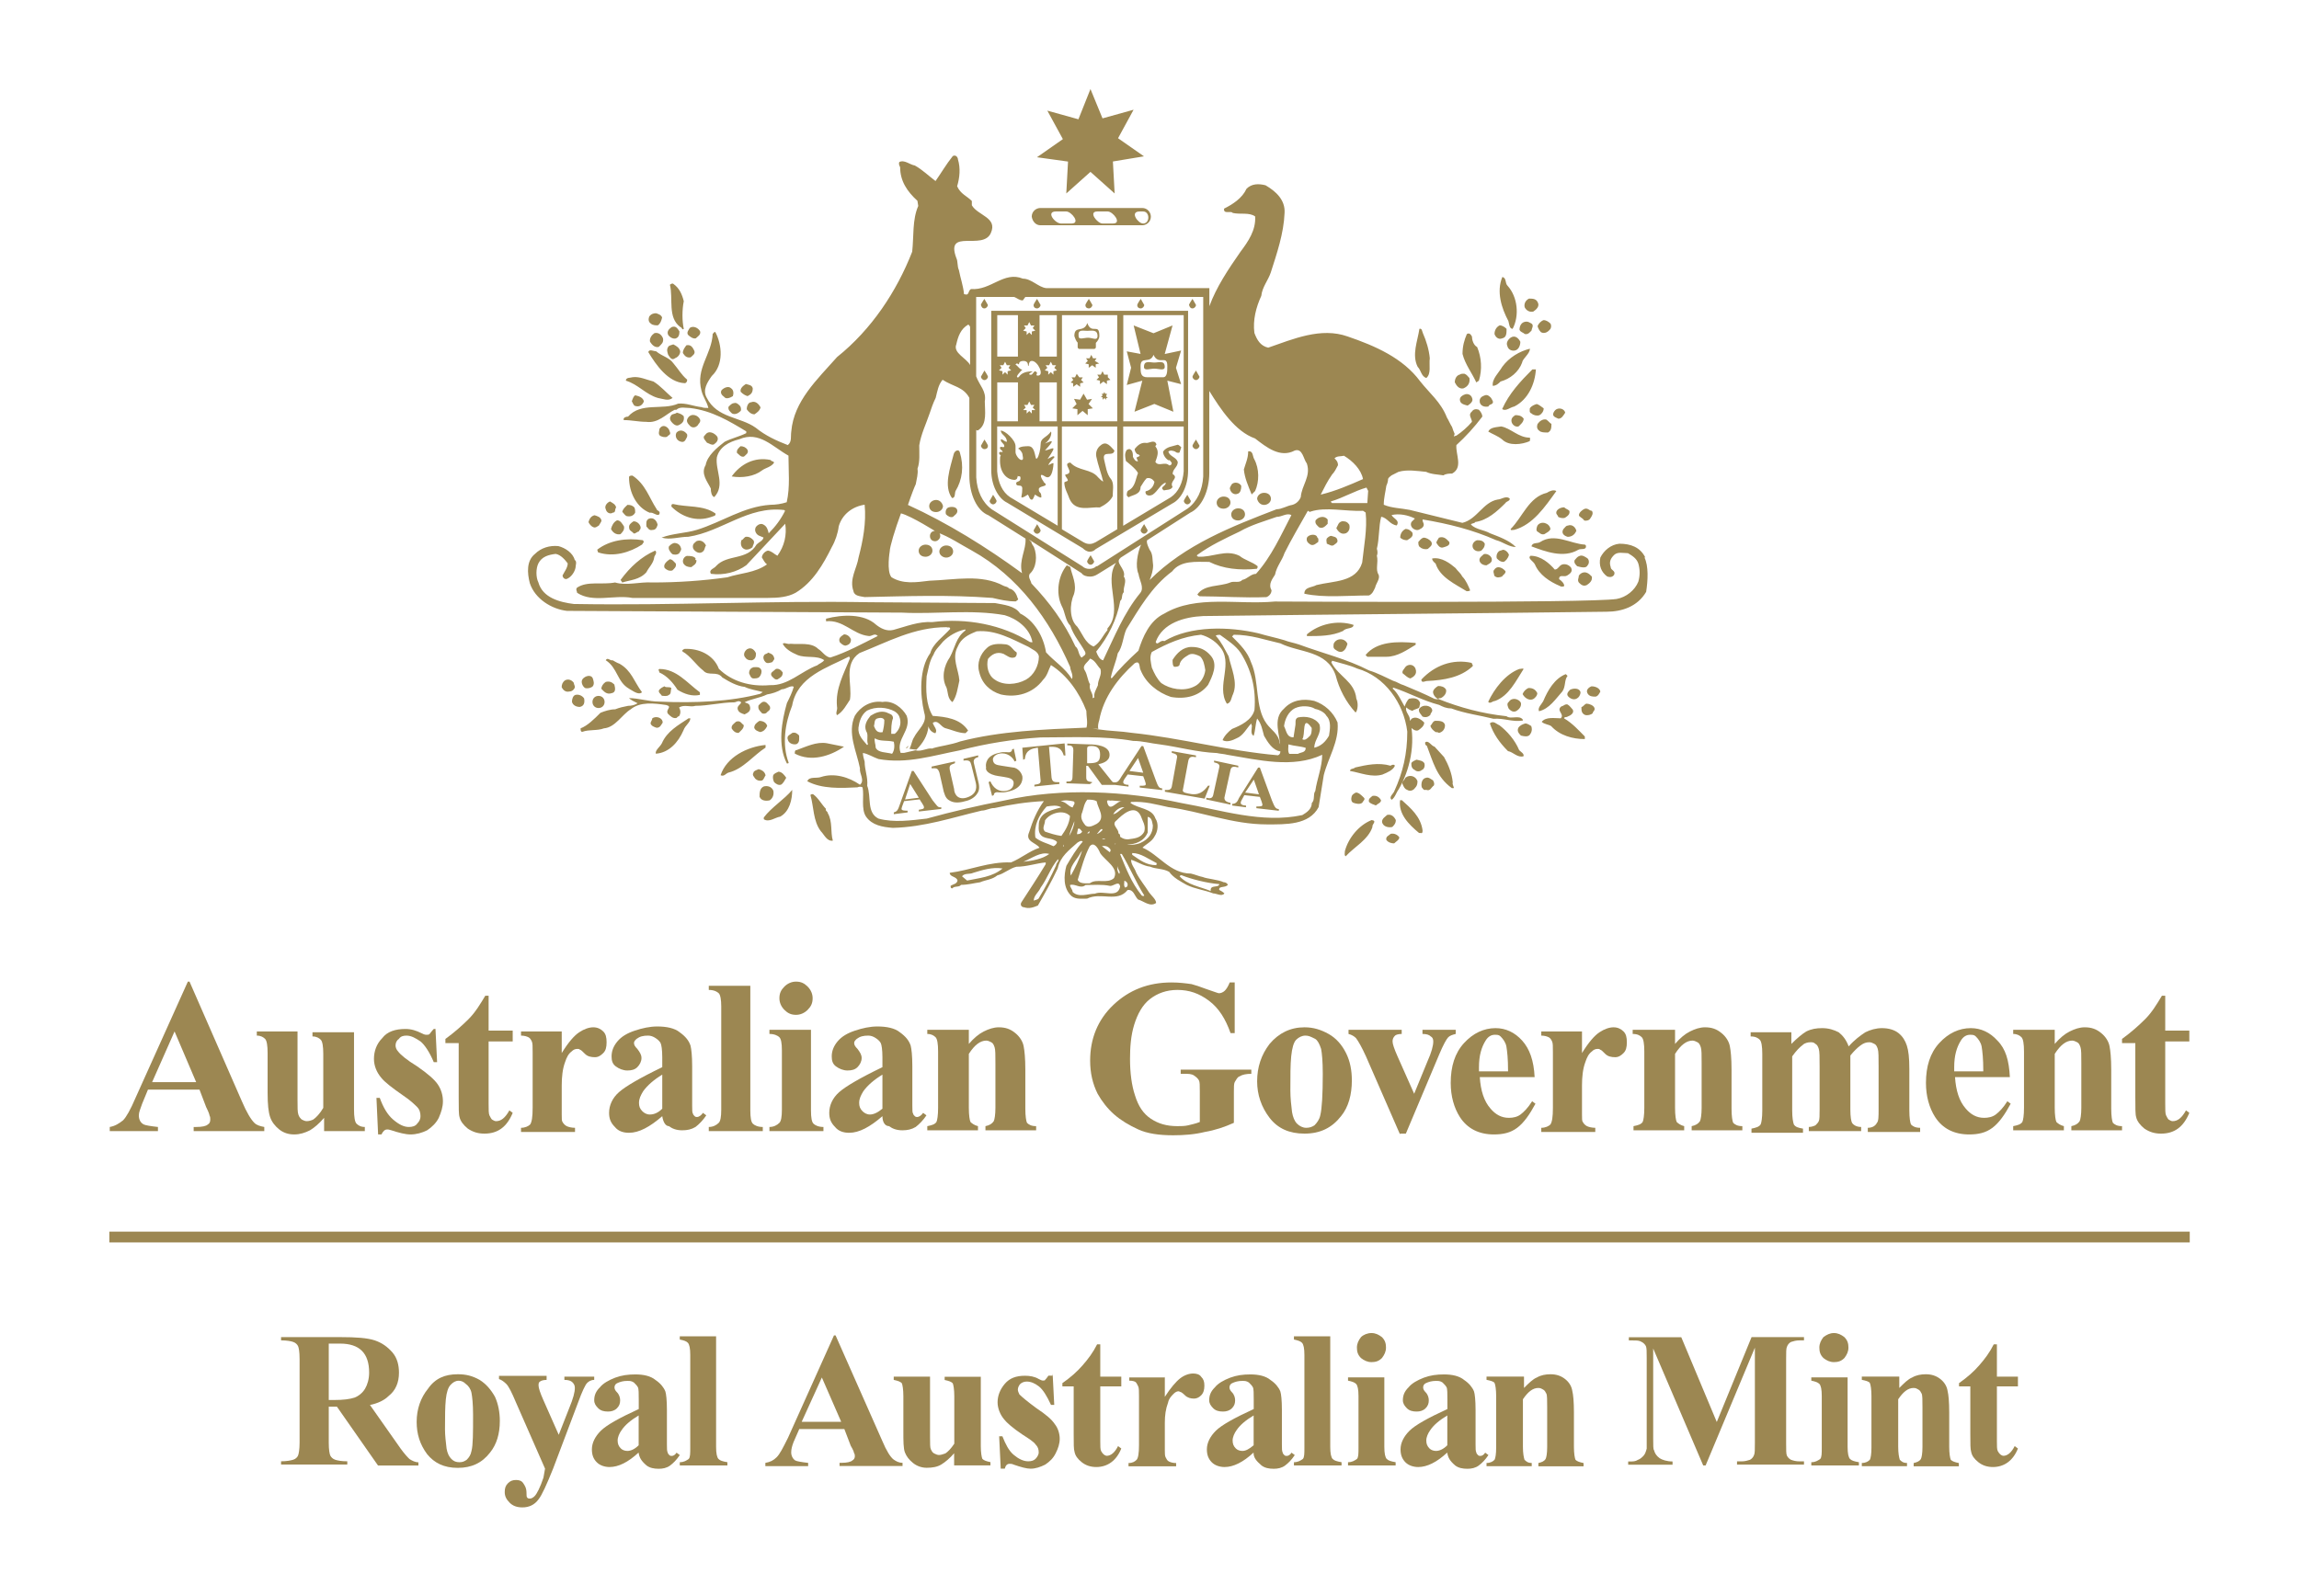<?xml version="1.0" encoding="UTF-8"?><svg id="a" xmlns="http://www.w3.org/2000/svg" width="276.71" height="192.18" viewBox="0 0 276.71 192.18"><defs><style>.b,.c{fill:#9c8752;}.c{fill-rule:evenodd;}</style></defs><g><path class="c" d="M24.01,131.18h-6.2l-.7,1.7c-.2,.6-.4,1-.4,1.4,0,.5,.2,.9,.6,1.1,.2,.1,.8,.2,1.7,.3v.5h-5.8v-.5c.6-.1,1.1-.4,1.6-.8,.4-.4,.9-1.3,1.5-2.7l6.3-14h.2l6.3,14.4c.6,1.4,1.1,2.2,1.5,2.6,.3,.3,.7,.4,1.2,.5v.5h-8.5v-.5h.3c.7,0,1.2-.1,1.4-.3,.2-.1,.3-.3,.3-.6,0-.2,0-.3-.1-.5,0-.1-.1-.4-.4-1l-.8-2.1h0Zm-.4-.9l-2.6-6.1-2.7,6.1h5.3Z"/><path class="b" d="M42.61,124.08v9.5c0,.9,.1,1.5,.3,1.7s.5,.4,1,.4v.5h-4.9v-1.6c-.6,.7-1.2,1.2-1.7,1.5-.6,.3-1.2,.5-1.9,.5s-1.3-.2-1.8-.6c-.5-.4-.9-.9-1.1-1.5-.2-.6-.3-1.5-.3-2.9v-4.8c0-.9-.1-1.5-.3-1.7s-.5-.4-1-.4v-.5h4.9v8.3c0,.9,0,1.4,.1,1.7s.2,.4,.4,.6c.2,.1,.4,.2,.6,.2,.3,0,.6-.1,.8-.2,.3-.2,.8-.7,1.2-1.4v-6.5c0-.9-.1-1.5-.3-1.7s-.5-.4-1-.4v-.5h5v-.2Z"/><path class="b" d="M52.41,123.78l.2,4.1h-.4c-.5-1.2-1.1-2.1-1.6-2.5-.6-.4-1.1-.7-1.7-.7-.4,0-.7,.1-.9,.4-.3,.2-.4,.5-.4,.8,0,.2,.1,.5,.3,.7,.3,.4,1,1,2.3,1.8,1.3,.9,2.1,1.6,2.5,2.2,.4,.6,.6,1.3,.6,2s-.2,1.3-.5,2c-.3,.6-.8,1.1-1.4,1.5-.6,.3-1.3,.5-2,.5-.6,0-1.4-.2-2.3-.5-.3-.1-.4-.1-.5-.1-.3,0-.5,.2-.7,.6h-.4l-.2-4.4h.4c.4,1.1,.9,2,1.6,2.6,.7,.6,1.3,.9,1.9,.9,.4,0,.8-.1,1-.4,.3-.3,.4-.6,.4-.9,0-.4-.1-.8-.4-1.1-.3-.3-.8-.8-1.7-1.4-1.3-.9-2.2-1.6-2.6-2.1-.6-.7-.9-1.5-.9-2.3,0-.9,.3-1.8,1-2.5,.6-.8,1.6-1.1,2.8-1.1,.7,0,1.3,.2,1.9,.5,.2,.1,.4,.2,.6,.2s.3,0,.4-.1c.1-.1,.2-.3,.5-.6h.2v-.1Z"/><path class="b" d="M58.81,119.68v4.4h2.9v1.3h-2.9v7.5c0,.7,0,1.2,.1,1.4s.2,.4,.3,.5c.2,.1,.3,.2,.5,.2,.6,0,1.1-.4,1.6-1.3l.4,.3c-.7,1.7-1.8,2.5-3.4,2.5-.8,0-1.4-.2-2-.6-.5-.4-.9-.9-1-1.4-.1-.3-.1-1.1-.1-2.4v-6.5h-1.6v-.5c1.1-.8,2-1.6,2.8-2.4,.8-.8,1.4-1.8,2-2.8h.4v-.2Z"/><path class="b" d="M67.61,124.08v2.7c.8-1.3,1.5-2.1,2.1-2.5s1.2-.6,1.7-.6,.9,.2,1.2,.5,.4,.7,.4,1.3-.1,1-.4,1.3c-.3,.3-.6,.5-1,.5-.5,0-.9-.1-1.2-.4-.3-.3-.5-.5-.6-.5-.1-.1-.2-.1-.3-.1-.3,0-.5,.1-.7,.3-.4,.3-.6,.7-.8,1.3-.3,.8-.4,1.8-.4,2.8v3.5c0,.5,0,.8,.1,.9,.1,.2,.3,.4,.5,.5s.6,.2,1,.2v.5h-6.5v-.5c.5,0,.9-.2,1.1-.4,.2-.3,.3-.9,.3-2v-6.7c0-.7,0-1.1-.1-1.3s-.2-.4-.4-.5-.5-.2-.9-.2v-.5h4.9v-.1Z"/><path class="c" d="M79.71,134.38c-1.5,1.3-2.8,2-4,2-.7,0-1.3-.2-1.7-.7-.5-.5-.7-1-.7-1.7,0-.9,.4-1.8,1.2-2.5s2.5-1.7,5.2-3v-1.2c0-.9-.1-1.5-.2-1.7-.1-.2-.3-.4-.6-.6-.3-.2-.6-.3-.9-.3-.6,0-1,.1-1.4,.4-.2,.2-.3,.3-.3,.5s.1,.4,.4,.7c.3,.4,.5,.7,.5,1.1s-.2,.8-.5,1.1-.7,.4-1.2,.4-1-.2-1.4-.5-.5-.7-.5-1.2c0-.6,.2-1.2,.7-1.8s1.2-1,2.1-1.3c.9-.3,1.8-.5,2.7-.5,1.1,0,2.1,.2,2.7,.7,.7,.5,1.1,1,1.3,1.6,.1,.4,.2,1.2,.2,2.5v4.7c0,.6,0,.9,.1,1,0,.1,.1,.2,.2,.3,.1,.1,.2,.1,.3,.1,.2,0,.5-.2,.7-.5l.4,.3c-.4,.6-.9,1.1-1.3,1.4-.5,.3-1,.4-1.6,.4-.7,0-1.2-.2-1.6-.5-.4,0-.7-.5-.8-1.2h0Zm0-.9v-4.1c-1,.6-1.8,1.3-2.3,2-.3,.5-.5,.9-.5,1.4,0,.4,.1,.7,.4,1,.2,.2,.5,.4,.9,.4,.5,0,1-.2,1.5-.7h0Z"/><path class="b" d="M90.31,118.58v15.1c0,.9,.1,1.4,.3,1.6,.2,.2,.6,.4,1.2,.4v.5h-6.5v-.5c.5,0,.9-.2,1.2-.5,.2-.2,.3-.7,.3-1.6v-12.4c0-.8-.1-1.4-.3-1.6s-.6-.4-1.2-.4v-.5h5v-.1Z"/><path class="c" d="M95.81,118.18c.6,0,1,.2,1.4,.6s.6,.9,.6,1.4c0,.6-.2,1-.6,1.4-.4,.4-.9,.6-1.4,.6-.6,0-1-.2-1.4-.6-.4-.4-.6-.9-.6-1.4,0-.6,.2-1,.6-1.4,.4-.4,.9-.6,1.4-.6h0Zm1.8,5.9v9.6c0,.9,.1,1.4,.3,1.6,.2,.2,.6,.4,1.2,.4v.5h-6.5v-.5c.5,0,.9-.2,1.2-.5,.2-.2,.3-.7,.3-1.6v-7.1c0-.9-.1-1.4-.3-1.6-.2-.2-.6-.4-1.2-.4v-.5h5v.1Z"/><path class="c" d="M106.21,134.38c-1.5,1.3-2.8,2-4,2-.7,0-1.3-.2-1.7-.7-.5-.5-.7-1-.7-1.7,0-.9,.4-1.8,1.2-2.5s2.5-1.7,5.2-3v-1.2c0-.9-.1-1.5-.2-1.7-.1-.2-.3-.4-.6-.6-.3-.2-.6-.3-.9-.3-.6,0-1,.1-1.4,.4-.2,.2-.3,.3-.3,.5s.1,.4,.4,.7c.3,.4,.5,.7,.5,1.1s-.2,.8-.5,1.1-.7,.4-1.2,.4-1-.2-1.4-.5-.5-.7-.5-1.2c0-.6,.2-1.2,.7-1.8s1.2-1,2.1-1.3c.9-.3,1.8-.5,2.7-.5,1.1,0,2.1,.2,2.7,.7,.7,.5,1.1,1,1.3,1.6,.1,.4,.2,1.2,.2,2.5v4.7c0,.6,0,.9,.1,1,0,.1,.1,.2,.2,.3,.1,.1,.2,.1,.3,.1,.2,0,.5-.2,.7-.5l.4,.3c-.4,.6-.9,1.1-1.3,1.4-.5,.3-1,.4-1.6,.4-.7,0-1.2-.2-1.6-.5-.5,0-.8-.5-.8-1.2h0Zm0-.9v-4.1c-1,.6-1.8,1.3-2.3,2-.3,.5-.5,.9-.5,1.4,0,.4,.1,.7,.4,1,.2,.2,.5,.4,.9,.4,.4,0,.9-.2,1.5-.7h0Z"/><path class="b" d="M116.61,124.08v1.6c.6-.7,1.2-1.2,1.8-1.5s1.2-.5,1.8-.5c.8,0,1.4,.2,2,.7,.5,.4,.9,1,1,1.6,.1,.5,.2,1.4,.2,2.8v4.7c0,.9,.1,1.5,.2,1.7,.2,.2,.5,.4,1.1,.4v.5h-6.1v-.5c.5-.1,.8-.3,1-.6,.1-.2,.2-.8,.2-1.6v-5.4c0-1,0-1.6-.1-1.9-.1-.3-.2-.5-.4-.6s-.4-.2-.6-.2c-.7,0-1.4,.5-2.1,1.6v6.5c0,.9,.1,1.5,.2,1.7,.2,.2,.5,.4,.9,.5v.5h-6.1v-.5c.5-.1,.9-.2,1.1-.5,.1-.2,.2-.8,.2-1.7v-6.8c0-.9-.1-1.5-.3-1.7s-.5-.4-1-.4v-.5h5v.1Z"/><path class="b" d="M148.61,118.18v6.2h-.5c-.6-1.7-1.4-3-2.6-3.9s-2.4-1.3-3.8-1.3c-1.3,0-2.4,.4-3.3,1.1s-1.5,1.8-1.9,3.1-.5,2.7-.5,4.1c0,1.7,.2,3.2,.6,4.4,.4,1.3,1,2.2,1.9,2.8s1.9,.9,3.2,.9c.4,0,.9,0,1.3-.1s.9-.2,1.4-.4v-3.7c0-.7,0-1.1-.1-1.3s-.3-.4-.6-.6c-.3-.2-.7-.2-1.1-.2h-.5v-.5h8.5v.5c-.6,0-1.1,.1-1.4,.3-.3,.1-.4,.4-.6,.7-.1,.2-.1,.6-.1,1.2v3.7c-1.1,.5-2.3,.9-3.5,1.1-1.2,.3-2.5,.4-3.8,.4-1.7,0-3.1-.2-4.2-.7s-2.1-1.1-2.9-1.8-1.5-1.6-2-2.5c-.6-1.2-.9-2.5-.9-4,0-2.6,.9-4.9,2.8-6.7s4.2-2.7,7-2.7c.9,0,1.7,.1,2.4,.2,.4,.1,1,.3,1.8,.6,.9,.3,1.4,.5,1.5,.5,.2,0,.5-.1,.7-.3,.2-.2,.4-.5,.6-1h.6v-.1Z"/><path class="c" d="M157.01,123.68c1.1,0,2,.3,2.9,.8s1.6,1.3,2.1,2.3,.7,2.1,.7,3.3c0,1.7-.4,3.2-1.3,4.3-1.1,1.4-2.5,2.1-4.4,2.1-1.8,0-3.2-.6-4.2-1.9-1-1.3-1.5-2.8-1.5-4.4,0-1.7,.5-3.2,1.5-4.5,1.1-1.3,2.5-2,4.2-2h0Zm.1,1c-.4,0-.8,.2-1.1,.5-.3,.3-.5,1-.6,2s-.1,2.3-.1,4.1c0,.9,.1,1.8,.2,2.6,.1,.6,.3,1.1,.6,1.4,.3,.3,.7,.5,1.1,.5s.7-.1,1-.3c.3-.3,.6-.7,.7-1.2,.2-.8,.3-2.5,.3-5,0-1.5-.1-2.5-.2-3-.2-.6-.4-1-.7-1.2-.6-.3-.8-.4-1.2-.4h0Z"/><path class="b" d="M168.51,136.58l-4.1-9.4c-.5-1.1-.9-1.8-1.2-2.2-.2-.2-.5-.4-.9-.5v-.5h6.4v.5c-.4,0-.7,.1-.8,.2-.2,.2-.3,.4-.3,.7s.2,.9,.6,1.8l2,4.5,1.6-3.9c.5-1.1,.7-1.9,.7-2.4,0-.3-.1-.5-.3-.6-.2-.2-.5-.3-1-.3v-.5h4v.5c-.4,.1-.7,.2-.9,.4-.2,.2-.6,.9-1.1,2.1l-4,9.5h-.7v.1Z"/><path class="c" d="M184.71,129.68h-6.6c.1,1.6,.5,2.9,1.3,3.8,.6,.7,1.3,1.1,2.2,1.1,.5,0,1-.1,1.4-.4,.4-.3,.9-.8,1.4-1.6l.4,.3c-.7,1.3-1.4,2.3-2.2,2.9-.8,.6-1.7,.8-2.8,.8-1.8,0-3.2-.7-4.1-2.1-.7-1.1-1.1-2.5-1.1-4.1,0-2,.5-3.6,1.6-4.8s2.4-1.8,3.8-1.8c1.2,0,2.3,.5,3.2,1.5,.9,1,1.4,2.4,1.5,4.4h0Zm-3.2-.8c0-1.4-.1-2.3-.2-2.9-.1-.5-.4-.9-.7-1.2-.2-.2-.4-.2-.7-.2-.4,0-.8,.2-1.1,.7-.5,.8-.8,1.8-.8,3.2v.5h3.5v-.1Z"/><path class="b" d="M190.41,124.08v2.7c.8-1.3,1.5-2.1,2.1-2.5s1.2-.6,1.7-.6,.9,.2,1.2,.5c.3,.3,.4,.7,.4,1.3s-.1,1-.4,1.3-.6,.5-1,.5c-.5,0-.9-.1-1.2-.4-.3-.3-.5-.5-.6-.5-.1-.1-.2-.1-.3-.1-.3,0-.5,.1-.7,.3-.4,.3-.6,.7-.8,1.3-.3,.8-.4,1.8-.4,2.8v3.5c0,.5,0,.8,.1,.9,.1,.2,.3,.4,.5,.5s.6,.2,1,.2v.5h-6.5v-.5c.5,0,.9-.2,1.1-.4,.2-.3,.3-.9,.3-2v-6.7c0-.7,0-1.1-.1-1.3s-.2-.4-.4-.5c-.2-.1-.5-.2-.9-.2v-.5h4.9v-.1Z"/><path class="b" d="M201.61,124.08v1.6c.6-.7,1.2-1.2,1.8-1.5,.6-.3,1.2-.5,1.8-.5,.8,0,1.4,.2,2,.7,.5,.4,.9,1,1,1.6,.1,.5,.2,1.4,.2,2.8v4.7c0,.9,.1,1.5,.2,1.7,.2,.2,.5,.4,1.1,.4v.5h-6.1v-.5c.5-.1,.8-.3,1-.6,.1-.2,.2-.8,.2-1.6v-5.4c0-1,0-1.6-.1-1.9-.1-.3-.2-.5-.4-.6-.2-.1-.4-.2-.6-.2-.7,0-1.4,.5-2.1,1.6v6.5c0,.9,.1,1.5,.2,1.7,.2,.2,.5,.4,.9,.5v.5h-6.1v-.5c.5-.1,.9-.2,1.1-.5,.1-.2,.2-.8,.2-1.7v-6.8c0-.9-.1-1.5-.3-1.7-.2-.2-.5-.4-1.1-.4v-.5h5.1v.1Z"/><path class="b" d="M215.61,124.08v1.6c.7-.7,1.3-1.2,1.8-1.5,.6-.3,1.2-.4,1.9-.4,.8,0,1.4,.2,2,.5,.5,.4,.9,.9,1.2,1.7,.7-.8,1.4-1.3,2-1.7,.6-.3,1.3-.5,2-.5,.8,0,1.5,.2,2,.6,.5,.4,.8,.9,1,1.5s.3,1.5,.3,2.8v5c0,.9,.1,1.5,.2,1.7,.2,.2,.5,.4,1.1,.4v.5h-6.3v-.5c.5,0,.9-.2,1.1-.6,.2-.2,.2-.8,.2-1.6v-5.2c0-1.1,0-1.8-.1-2.1s-.2-.5-.4-.6c-.2-.1-.4-.2-.6-.2-.4,0-.7,.1-1.1,.4-.4,.3-.8,.7-1.2,1.2v6.5c0,.9,.1,1.4,.2,1.6,.2,.3,.6,.5,1.1,.5v.5h-6.3v-.5c.3,0,.6-.1,.8-.2,.2-.2,.3-.3,.4-.5s.1-.7,.1-1.4v-5.2c0-1.1,0-1.8-.1-2.1s-.2-.5-.4-.6c-.2-.2-.4-.2-.6-.2-.3,0-.7,.1-.9,.3-.4,.3-.8,.7-1.3,1.4v6.5c0,.9,.1,1.4,.2,1.7,.2,.3,.5,.4,1.1,.5v.5h-6.2v-.5c.5-.1,.9-.2,1.1-.5,.1-.2,.2-.8,.2-1.7v-6.8c0-.9-.1-1.5-.3-1.7-.2-.2-.5-.4-1.1-.4v-.5h4.9v-.2Z"/><path class="c" d="M241.91,129.68h-6.6c.1,1.6,.5,2.9,1.3,3.8,.6,.7,1.3,1.1,2.2,1.1,.5,0,1-.1,1.4-.4,.4-.3,.9-.8,1.4-1.6l.4,.3c-.7,1.3-1.4,2.3-2.2,2.9-.8,.6-1.7,.8-2.8,.8-1.8,0-3.2-.7-4.1-2.1-.7-1.1-1.1-2.5-1.1-4.1,0-2,.5-3.6,1.6-4.8s2.4-1.8,3.8-1.8c1.2,0,2.3,.5,3.2,1.5,1,1,1.4,2.4,1.5,4.4h0Zm-3.2-.8c0-1.4-.1-2.3-.2-2.9-.1-.5-.4-.9-.7-1.2-.2-.2-.4-.2-.7-.2-.4,0-.8,.2-1.1,.7-.5,.8-.8,1.8-.8,3.2v.5h3.5v-.1Z"/><path class="b" d="M247.31,124.08v1.6c.6-.7,1.2-1.2,1.8-1.5,.6-.3,1.2-.5,1.8-.5,.8,0,1.4,.2,2,.7,.5,.4,.9,1,1,1.6,.1,.5,.2,1.4,.2,2.8v4.7c0,.9,.1,1.5,.2,1.7,.2,.2,.5,.4,1.1,.4v.5h-6.1v-.5c.5-.1,.8-.3,1-.6,.1-.2,.2-.8,.2-1.6v-5.4c0-1,0-1.6-.1-1.9-.1-.3-.2-.5-.4-.6-.2-.1-.4-.2-.6-.2-.7,0-1.4,.5-2.1,1.6v6.5c0,.9,.1,1.5,.2,1.7,.2,.2,.5,.4,.9,.5v.5h-6.1v-.5c.5-.1,.9-.2,1.1-.5,.1-.2,.2-.8,.2-1.7v-6.8c0-.9-.1-1.5-.3-1.7-.2-.2-.5-.4-1-.4v-.5h5v.1Z"/><path class="b" d="M260.61,119.68v4.4h2.9v1.3h-2.9v7.5c0,.7,0,1.2,.1,1.4s.2,.4,.3,.5c.2,.1,.3,.2,.5,.2,.6,0,1.1-.4,1.6-1.3l.4,.3c-.7,1.7-1.8,2.5-3.4,2.5-.8,0-1.4-.2-2-.6-.5-.4-.9-.9-1-1.4-.1-.3-.1-1.1-.1-2.4v-6.5h-1.6v-.5c1.1-.8,2-1.6,2.8-2.4,.8-.8,1.4-1.8,2-2.8h.4v-.2Z"/></g><rect class="b" x="13.16" y="148.28" width="250.4" height="1.3"/><g><path class="c" d="M39.57,169.33v4.37c0,.87,.1,1.36,.19,1.55,.1,.19,.29,.39,.58,.49s.78,.19,1.46,.19v.39h-7.97v-.39c.68,0,1.17-.1,1.46-.19s.49-.29,.58-.49,.19-.78,.19-1.55v-10.1c0-.87-.1-1.36-.19-1.55-.1-.19-.29-.39-.58-.49s-.78-.19-1.46-.19v-.39h7.19c1.85,0,3.21,.1,4.08,.39s1.55,.78,2.14,1.46c.58,.68,.78,1.55,.78,2.43,0,1.17-.39,2.14-1.26,2.82-.49,.49-1.26,.87-2.23,1.07l3.69,5.25c.49,.68,.87,1.07,1.07,1.26,.29,.19,.68,.39,1.07,.39v.39h-4.86l-4.95-7.09h-.97Zm0-7.58v6.8h.68c1.07,0,1.85-.1,2.43-.29,.49-.19,.97-.58,1.26-1.07s.49-1.17,.49-1.94c0-1.17-.29-2.04-.87-2.62-.58-.58-1.46-.87-2.62-.87h-1.36Z"/><path class="c" d="M55.11,165.45c.97,0,1.75,.19,2.62,.68,.78,.49,1.36,1.17,1.85,2.04,.39,.87,.58,1.85,.58,2.91,0,1.55-.39,2.82-1.17,3.79-.97,1.26-2.23,1.85-3.89,1.85s-2.82-.58-3.69-1.65c-.87-1.17-1.26-2.43-1.26-3.89,0-1.55,.49-2.91,1.36-3.98,.87-1.26,2.04-1.75,3.59-1.75h0Zm.1,.78c-.39,0-.68,.19-.97,.49s-.49,.87-.58,1.75-.1,2.04-.1,3.59c0,.78,.1,1.55,.19,2.33,.1,.58,.29,.97,.58,1.26s.58,.39,.97,.39,.58-.1,.87-.29c.29-.29,.49-.58,.58-1.07,.19-.68,.19-2.23,.19-4.37,0-1.26-.1-2.14-.19-2.62-.1-.49-.39-.87-.68-1.07-.29-.29-.58-.39-.87-.39h0Z"/><path class="b" d="M65.6,176.81l-3.5-7.97c-.49-1.17-.87-1.94-1.17-2.23s-.58-.49-.87-.58v-.39h5.73v.49c-.39,0-.68,.1-.78,.19-.19,.1-.19,.29-.19,.49,0,.29,.19,.87,.58,1.75l1.85,4.18,1.26-3.21c.49-1.17,.68-1.94,.68-2.43,0-.29-.1-.49-.29-.68s-.49-.29-.97-.29v-.39h3.59v.39c-.39,0-.68,.19-.87,.39-.19,.19-.58,.97-1.07,2.33l-3.01,7.97c-.78,1.94-1.36,3.21-1.75,3.69-.49,.68-1.17,.97-1.94,.97-.68,0-1.17-.19-1.55-.58-.39-.39-.58-.78-.58-1.26s.1-.78,.39-1.07c.29-.29,.58-.39,.97-.39s.68,.1,.87,.39,.39,.58,.39,1.17c0,.29,0,.49,.1,.58s.19,.1,.29,.1c.19,0,.39-.1,.58-.29,.29-.29,.68-1.07,1.07-2.23l.19-1.07h0Z"/><path class="c" d="M76.87,174.87c-1.26,1.17-2.43,1.75-3.5,1.75-.58,0-1.17-.19-1.55-.58-.39-.39-.58-.87-.58-1.55,0-.78,.39-1.55,1.07-2.23,.68-.68,2.23-1.55,4.57-2.62v-1.07c0-.78,0-1.36-.1-1.55s-.29-.39-.49-.58c-.29-.19-.49-.19-.78-.19-.49,0-.87,.1-1.26,.29-.19,.1-.29,.29-.29,.49s.1,.39,.29,.58c.29,.29,.39,.68,.39,.97,0,.39-.1,.68-.39,.97-.29,.29-.68,.39-1.07,.39-.49,0-.87-.1-1.17-.39s-.49-.58-.49-.97c0-.58,.19-1.07,.68-1.55,.39-.49,1.07-.87,1.85-1.17,.78-.29,1.55-.39,2.43-.39,.97,0,1.85,.19,2.43,.68,.58,.39,.97,.87,1.17,1.36,.1,.29,.19,1.07,.19,2.23v4.18c0,.49,0,.78,.1,.97,0,.1,.1,.19,.19,.29,.1,.1,.19,.1,.29,.1,.19,0,.39-.1,.58-.39l.39,.29c-.39,.58-.78,.97-1.17,1.26s-.87,.39-1.36,.39c-.58,0-1.07-.1-1.46-.39-.68-.58-.87-.97-.97-1.55h0Zm0-.87v-3.59c-.97,.58-1.65,1.17-2.04,1.75-.29,.39-.49,.87-.49,1.26s.1,.68,.39,.97c.19,.19,.49,.29,.78,.29,.39,0,.87-.19,1.36-.68h0Z"/><path class="b" d="M86.19,160.88v13.31c0,.78,.1,1.26,.29,1.46s.49,.29,1.07,.39v.39h-5.73v-.39c.49,0,.78-.19,1.07-.39,.19-.19,.19-.68,.19-1.36v-11.17c0-.78-.1-1.26-.29-1.46s-.49-.29-.97-.39v-.39h4.37Z"/><path class="c" d="M101.64,172.05h-5.44l-.68,1.55c-.19,.49-.29,.87-.29,1.26s.19,.78,.49,.97c.19,.1,.68,.19,1.55,.29v.39h-5.15v-.39c.58-.1,.97-.29,1.36-.68,.39-.39,.78-1.17,1.36-2.33l5.54-12.34h.19l5.63,12.72c.49,1.17,.97,1.94,1.36,2.23,.29,.19,.58,.39,1.07,.39v.39h-7.58v-.39h.29c.58,0,1.07-.1,1.26-.29,.19-.1,.29-.29,.29-.49,0-.1,0-.29-.1-.39,0-.1-.1-.39-.39-.87l-.78-2.04h0Zm-.39-.87l-2.33-5.34-2.43,5.34h4.76Z"/><path class="b" d="M118.05,165.74v8.35c0,.78,.1,1.36,.19,1.55,.19,.19,.49,.29,.97,.39v.39h-4.37v-1.46c-.49,.58-1.07,1.07-1.55,1.36s-1.07,.39-1.75,.39c-.58,0-1.17-.19-1.65-.58s-.78-.78-.97-1.26-.19-1.36-.19-2.62v-4.18c0-.78-.1-1.36-.19-1.55-.19-.19-.49-.29-.97-.39v-.39h4.37v7.29c0,.78,0,1.26,.1,1.46s.19,.39,.39,.49,.39,.19,.58,.19c.29,0,.49-.1,.78-.19,.29-.19,.68-.58,1.07-1.17v-5.73c0-.78-.1-1.36-.19-1.55-.19-.19-.49-.29-.97-.39v-.39h4.37Z"/><path class="b" d="M126.7,165.45l.19,3.69h-.39c-.49-1.07-.97-1.85-1.46-2.23s-.97-.58-1.46-.58c-.29,0-.58,.1-.78,.29-.19,.19-.29,.49-.29,.68s.1,.39,.19,.58c.29,.29,.97,.87,2.04,1.65,1.17,.78,1.85,1.36,2.23,1.94,.39,.49,.58,1.17,.58,1.75s-.19,1.17-.49,1.75c-.29,.58-.68,.97-1.26,1.36-.58,.29-1.17,.49-1.75,.49-.49,0-1.17-.19-2.04-.49-.19-.1-.39-.1-.49-.1-.29,0-.49,.19-.58,.58h-.49l-.19-3.89h.39c.39,.97,.78,1.75,1.36,2.23,.58,.49,1.17,.78,1.75,.78,.39,0,.68-.1,.87-.29,.19-.19,.39-.49,.39-.78,0-.39-.1-.68-.39-.97-.19-.29-.78-.68-1.55-1.17-1.17-.78-1.94-1.46-2.23-1.85-.49-.58-.78-1.36-.78-2.04,0-.78,.29-1.55,.87-2.23,.58-.68,1.36-.97,2.43-.97,.58,0,1.17,.1,1.65,.39,.19,.1,.39,.19,.49,.19s.29,0,.29-.1c.1-.1,.19-.19,.39-.49h.49v-.19Z"/><path class="b" d="M132.43,161.85v3.89h2.53v1.17h-2.53v6.61c0,.58,0,.97,.1,1.17s.19,.29,.29,.39,.29,.19,.39,.19c.49,0,.97-.39,1.36-1.17l.39,.29c-.58,1.46-1.65,2.23-3.01,2.23-.68,0-1.26-.19-1.75-.58s-.78-.78-.87-1.26c-.1-.29-.1-.97-.1-2.14v-5.73h-1.36v-.39c.97-.68,1.75-1.36,2.43-2.14,.68-.78,1.26-1.55,1.75-2.53h.39Z"/><path class="b" d="M140.2,165.74v2.43c.68-1.07,1.36-1.85,1.85-2.23s1.07-.58,1.55-.58c.39,0,.78,.1,.97,.39,.29,.29,.39,.58,.39,1.07s-.1,.87-.39,1.17c-.29,.29-.58,.39-.87,.39-.39,0-.78-.1-1.07-.39s-.49-.39-.49-.39c-.1,0-.19-.1-.29-.1-.19,0-.39,.1-.58,.29-.29,.29-.58,.58-.68,1.07-.29,.78-.39,1.55-.39,2.43v3.3c0,.39,0,.68,.1,.87,.1,.19,.19,.39,.39,.49s.49,.19,.87,.19v.39h-5.73v-.39c.49,0,.78-.19,.97-.39,.19-.19,.29-.78,.29-1.75v-5.93c0-.58,0-.97-.1-1.17s-.19-.39-.29-.49-.39-.19-.78-.19v-.39h4.27v-.1Z"/><path class="c" d="M150.89,174.87c-1.26,1.17-2.43,1.75-3.5,1.75-.58,0-1.17-.19-1.55-.58s-.58-.87-.58-1.55c0-.78,.39-1.55,1.07-2.23,.68-.68,2.23-1.55,4.57-2.62v-1.07c0-.78,0-1.36-.1-1.55s-.29-.39-.49-.58c-.29-.19-.49-.19-.78-.19-.49,0-.87,.1-1.26,.29-.19,.1-.29,.29-.29,.49s.1,.39,.29,.58c.29,.29,.39,.68,.39,.97,0,.39-.1,.68-.39,.97s-.68,.39-1.07,.39c-.49,0-.87-.1-1.17-.39-.29-.29-.49-.58-.49-.97,0-.58,.19-1.07,.68-1.55,.39-.49,1.07-.87,1.85-1.17,.78-.29,1.55-.39,2.43-.39,.97,0,1.85,.19,2.43,.68,.58,.39,.97,.87,1.17,1.36,.1,.29,.19,1.07,.19,2.23v4.18c0,.49,0,.78,.1,.97,0,.1,.1,.19,.19,.29,.1,.1,.19,.1,.29,.1,.19,0,.39-.1,.58-.39l.39,.29c-.39,.58-.78,.97-1.17,1.26-.39,.29-.87,.39-1.36,.39-.58,0-1.07-.1-1.46-.39-.68-.58-.97-.97-.97-1.55h0Zm0-.87v-3.59c-.97,.58-1.65,1.17-2.04,1.75-.29,.39-.49,.87-.49,1.26s.1,.68,.39,.97c.19,.19,.49,.29,.78,.29,.39,0,.78-.19,1.36-.68h0Z"/><path class="b" d="M160.11,160.88v13.31c0,.78,.1,1.26,.29,1.46,.19,.19,.49,.29,1.07,.39v.39h-5.73v-.39c.49,0,.78-.19,1.07-.39,.19-.19,.19-.68,.19-1.36v-11.17c0-.78-.1-1.26-.29-1.46-.19-.19-.49-.29-.97-.39v-.39h4.37Z"/><path class="c" d="M165.07,160.49c.49,0,.87,.19,1.26,.49,.39,.39,.49,.78,.49,1.26s-.19,.87-.49,1.26c-.39,.39-.78,.49-1.26,.49s-.87-.19-1.26-.49c-.39-.39-.49-.78-.49-1.26s.19-.87,.49-1.26c.29-.29,.78-.49,1.26-.49h0Zm1.55,5.25v8.45c0,.78,.1,1.26,.29,1.46,.19,.19,.49,.29,1.07,.39v.39h-5.73v-.39c.49,0,.78-.19,1.07-.39,.19-.19,.19-.68,.19-1.36v-6.22c0-.78-.1-1.26-.29-1.46-.19-.19-.49-.29-.97-.39v-.39h4.37v-.1Z"/><path class="c" d="M174.2,174.87c-1.26,1.17-2.43,1.75-3.5,1.75-.58,0-1.17-.19-1.55-.58s-.58-.87-.58-1.55c0-.78,.39-1.55,1.07-2.23,.68-.68,2.23-1.55,4.57-2.62v-1.07c0-.78,0-1.36-.1-1.55s-.29-.39-.49-.58c-.29-.19-.49-.19-.78-.19-.49,0-.87,.1-1.26,.29-.19,.1-.29,.29-.29,.49s.1,.39,.29,.58c.29,.29,.39,.68,.39,.97,0,.39-.1,.68-.39,.97s-.68,.39-1.07,.39c-.49,0-.87-.1-1.17-.39-.29-.29-.49-.58-.49-.97,0-.58,.19-1.07,.68-1.55,.39-.49,1.07-.87,1.85-1.17,.78-.29,1.55-.39,2.43-.39,.97,0,1.85,.19,2.43,.68,.58,.39,.97,.87,1.17,1.36,.1,.29,.19,1.07,.19,2.23v4.18c0,.49,0,.78,.1,.97,0,.1,.1,.19,.19,.29,.1,.1,.19,.1,.29,.1,.19,0,.39-.1,.58-.39l.39,.29c-.39,.58-.78,.97-1.17,1.26-.39,.29-.87,.39-1.36,.39-.58,0-1.07-.1-1.46-.39-.68-.58-.87-.97-.97-1.55h0Zm0-.87v-3.59c-.97,.58-1.65,1.17-2.04,1.75-.29,.39-.49,.87-.49,1.26s.1,.68,.39,.97c.19,.19,.49,.29,.78,.29,.39,0,.87-.19,1.36-.68h0Z"/><path class="b" d="M183.43,165.74v1.36c.58-.58,1.07-1.07,1.55-1.26,.49-.29,1.07-.39,1.65-.39,.68,0,1.26,.19,1.75,.58s.78,.87,.87,1.46c.1,.39,.19,1.26,.19,2.53v4.18c0,.78,.1,1.36,.19,1.55,.19,.19,.49,.29,.97,.39v.39h-5.44v-.39c.39-.1,.68-.19,.87-.49,.1-.19,.19-.68,.19-1.46v-4.76c0-.87,0-1.46-.1-1.65s-.19-.39-.39-.49c-.19-.1-.29-.19-.58-.19-.68,0-1.26,.49-1.85,1.36v5.73c0,.78,.1,1.26,.19,1.55,.19,.19,.39,.39,.87,.39v.39h-5.44v-.39c.49,0,.78-.19,.97-.39,.1-.19,.19-.68,.19-1.46v-6.22c0-.78-.1-1.36-.19-1.55s-.49-.29-.97-.39v-.39h4.47Z"/><path class="b" d="M206.64,171.18l4.18-10.2h6.31v.39h-.49c-.49,0-.78,.1-1.07,.19-.19,.1-.39,.29-.49,.58-.1,.19-.1,.68-.1,1.46v10.2c0,.78,0,1.26,.1,1.46s.29,.39,.49,.49c.29,.1,.58,.19,1.07,.19h.49v.39h-8.06v-.39h.49c.49,0,.78-.1,1.07-.19,.19-.1,.39-.29,.49-.58,.1-.19,.1-.68,.1-1.46v-11.46l-5.93,14.18h-.29l-6.02-14.08v10.88c0,.78,0,1.26,.1,1.36,.1,.39,.29,.68,.68,.97,.29,.19,.87,.39,1.55,.39v.39h-5.34v-.39h.19c.39,0,.68,0,.97-.19,.29-.1,.49-.29,.68-.49s.29-.49,.39-.87v-10.88c0-.78,0-1.26-.1-1.46s-.29-.39-.49-.49c-.29-.19-.58-.19-1.07-.19h-.49v-.39h6.31l4.27,10.2h0Z"/><path class="c" d="M220.73,160.49c.49,0,.87,.19,1.26,.49,.39,.39,.49,.78,.49,1.26s-.19,.87-.49,1.26c-.39,.39-.78,.49-1.26,.49s-.87-.19-1.26-.49c-.39-.39-.49-.78-.49-1.26s.19-.87,.49-1.26c.39-.29,.78-.49,1.26-.49h0Zm1.65,5.25v8.45c0,.78,.1,1.26,.29,1.46,.19,.19,.49,.29,1.07,.39v.39h-5.73v-.39c.49,0,.78-.19,1.07-.39,.19-.19,.19-.68,.19-1.36v-6.22c0-.78-.1-1.26-.29-1.46-.19-.19-.49-.29-.97-.39v-.39h4.37v-.1Z"/><path class="b" d="M228.6,165.74v1.36c.58-.58,1.07-1.07,1.55-1.26,.49-.29,1.07-.39,1.65-.39,.68,0,1.26,.19,1.75,.58s.78,.87,.87,1.46c.1,.39,.19,1.26,.19,2.53v4.18c0,.78,.1,1.36,.19,1.55,.19,.19,.49,.29,.97,.39v.39h-5.44v-.39c.39-.1,.68-.19,.87-.49,.1-.19,.19-.68,.19-1.46v-4.76c0-.87,0-1.46-.1-1.65s-.19-.39-.39-.49c-.19-.1-.29-.19-.58-.19-.68,0-1.26,.49-1.85,1.36v5.73c0,.78,.1,1.26,.19,1.55,.19,.19,.39,.39,.87,.39v.39h-5.44v-.39c.49,0,.78-.19,.97-.39,.1-.19,.19-.68,.19-1.46v-6.22c0-.78-.1-1.36-.19-1.55s-.49-.29-.97-.39v-.39h4.47Z"/><path class="b" d="M240.35,161.85v3.89h2.53v1.17h-2.53v6.61c0,.58,0,.97,.1,1.17s.19,.29,.29,.39c.1,.1,.29,.19,.39,.19,.49,0,.97-.39,1.36-1.17l.39,.29c-.58,1.46-1.65,2.23-3.01,2.23-.68,0-1.26-.19-1.75-.58s-.78-.78-.87-1.26c-.1-.29-.1-.97-.1-2.14v-5.73h-1.36v-.39c.97-.68,1.75-1.36,2.43-2.14,.68-.78,1.26-1.55,1.75-2.53h.39Z"/></g><path class="b" d="M109.32,89.79l-.31,.31c.1,0,.31-.1,.31-.31Zm3.85-25.25c0-.42-.31-.62-.62-.62-.42,0-.62,.31-.62,.62,0,.42,.31,.62,.62,.62,.31,0,.62-.31,.62-.62Zm8-4.05l9.15,5.51c.21,.21,.52,.42,.83,.42s.52-.1,.73-.31l9.25-5.51c1.04-.52,1.87-2.08,1.87-3.95v-19.23h-23.69v19.23c0,1.77,.83,3.33,1.87,3.85Zm6.03-9.77h-2.08v-4.68h2.08v4.68Zm-1.35-6.75h.42l.21-.42,.21,.42h.42l-.21,.31,.31,.31-.42,.1v.42l-.31-.31-.31,.31v-.42l-.42-.1,.31-.31-.21-.31Zm9.35-6.03h7.27v12.78h-7.27v-12.78Zm0,13.41h7.27v5.4c-.1,1.35-.62,2.49-1.56,3.12l-5.72,3.43v-11.95Zm-7.38-13.41h6.65v12.78h-6.65v-12.78Zm0,13.41h6.65v12.37l-2.6,1.56h0c-.21,.1-.42,.21-.73,.21s-.52-.1-.73-.21l-2.6-1.56v-12.37Zm-2.7-13.41h2.08v4.99h-2.08v-4.99Zm-1.87,1.25h.42l.21-.42,.21,.42h.42l-.21,.31,.31,.31-.42,.1v.42l-.31-.31-.31,.31v-.42l-.42-.1,.31-.31-.21-.31Zm-.1,4.26c.73,0,.52,.62,.62,.62s0-.62,.42-.62c.73,0,1.56,1.77,.73,1.77-.31,0-.1-.21-.1-.31s-.21-.21-.21-.21c-.21,0-.31,.42-.52,.42-.1,0-.21,0-.21-.1s.31-.21,.42-.31c-1.56,0-1.56,.73-1.77,.73-.42,0,.31-.73,.52-.94-.31,0-.52-.42-.83-.62,.21-.21,.21-.1,.42,0,0-.21,.1-.42,.52-.42Zm0,5.92l.31-.31-.21-.31h.42l.21-.42,.21,.42h.42l-.21,.31,.31,.31h-.42v.42l-.31-.31-.31,.31v-.42h-.42Zm-3.12-11.43h2.49v4.99h-2.49v-4.99Zm.21,6.65l.31-.31-.21-.31h.42l.21-.42,.21,.42h.42l-.21,.31,.31,.31-.42,.1v.42l-.31-.31-.31,.31v-.42l-.42-.1Zm-.21,1.45h2.49v4.68h-2.49v-4.68Zm0,5.3h7.27v11.95l-5.72-3.43c-.94-.62-1.45-1.77-1.56-3.12v-5.4Zm1.97,6.44c.52,0,.42-.31,.52-.52,0,.21,.31-.1,.31,.31,0,.52-.52,.31-.52,.62,0,.52,.73,0,.73,.62,0,.73-.1,.73-.1,1.04,0,.21,.83-.31,.73-.31,.21,.1,.21,.62,.52,.62,.21,0,.31-.62,.42-.62-.1,0,.73,.52,.73,.31,0-.73-.31-.42-.31-.94,0-.42,.94-.31,.83-.62-.1-.21-.21-.1-.31-.42,0,.1-.73-1.14,.21-.52s1.04-1.45,1.04-1.56-.42,.1-.62,.21c.1-.31,.52-.73,.73-.94,0-.31-.42,0-.83,.21,1.35-1.97,.52-1.14-.31-1.04,1.25-1.35,.94-1.25,0-.83,.73-.52,.83-1.25,.73-1.45-.62,.83-1.25,.73-1.25,1.56,0,.52-.21,1.45-.42,1.66-.31,.42-.1-1.45-1.04-1.45-.31,0-1.04,0-1.25,.31,.21,0,.52,.52,.52,.62,0,.21,.21,.73-.1,.73s-.73-.62-.73-.94v-.73c0-.73-1.25-1.87-1.77-1.87,0,.52,.73,.62,.73,1.35-.31,0-.73-.52-.73-.21s.42,.42,.42,.73-.52-.1-.52,.21,.31,.21,.31,.52c-.21-.1-.42,0-.42,.1s.1,.21,.21,.31c-.1,.1-.1,.21-.1,.62,0,1.56,.94,2.29,1.66,2.29Zm30.14,3.01c.42,0,.83-.31,.83-.73s-.31-.73-.83-.73c-.42,0-.83,.31-.83,.73,.1,.42,.42,.73,.83,.73Zm-3.95,1.14c0,.42,.31,.73,.83,.73,.42,0,.83-.31,.83-.73s-.31-.73-.83-.73c-.42,0-.83,.31-.83,.73Zm-36.79,3.64c-.42,0-.83,.31-.83,.73s.31,.73,.83,.73c.42,0,.83-.31,.83-.73s-.31-.73-.83-.73Zm2.49,1.56c.42,0,.83-.31,.83-.73s-.31-.73-.83-.73c-.42,0-.83,.31-.83,.73s.42,.73,.83,.73Zm68.17-27.54c.83-1.56,.62-3.85-.62-5.2-.31-.31-.1-.94-.62-1.04-.73,1.77-.1,3.74,.73,5.3,.1,.31,.1,.94,.52,.94Zm-100.18-.21c.21,0,.21,.42,.42,.21-.21-.94-.21-2.29,0-3.33-.21-.83-.52-1.56-1.25-2.08-.1-.1-.31,0-.42,.1,.42,1.66-.31,3.95,1.25,5.09Zm102.67-1.87c.31-.21,.83-.62,.52-1.14-.21-.42-.62-.42-1.04-.42-.42,.21-.62,.62-.52,1.04,.21,.42,.62,.62,1.04,.52Zm-105.38,1.66c.31-.21,.42-.52,.52-.94-.1-.31-.42-.42-.73-.52-.31,0-.62,.1-.83,.42-.1,.31-.1,.62,.21,.83,.21,.21,.62,.21,.83,.21Zm106.31,.83c.42,.21,.83,0,1.14-.42,.1-.21,.1-.42,0-.62-.21-.21-.52-.42-.83-.42-.31,.1-.62,.42-.73,.73,.1,.31,.21,.52,.42,.73Zm-1.97,.21c.42,.1,.62-.21,.83-.42,0-.21,.31-.62,0-.83-.21-.1-.42-.31-.83-.21-.42,.1-.62,.52-.62,.94,.1,.31,.42,.31,.62,.52Zm-2.7,.52c.52-.1,.52-.62,.52-1.14-.21-.21-.52-.42-.83-.42-.42,.21-.62,.62-.62,1.04,.1,.31,.42,.73,.94,.52Zm-97.06,0c.21-.21,.62-.42,.52-.83-.21-.42-.83-.73-1.25-.42-.1,.21-.42,.52-.21,.83,.21,.21,.62,.52,.94,.42Zm-2.39,0c.31-.1,.42-.42,.42-.83-.21-.31-.42-.73-.94-.52-.31,.21-.62,.52-.42,.94,.21,.31,.62,.52,.94,.42Zm90.31,4.78c.62-.52,.31-1.56,.42-2.39-.1-1.04-.42-2.08-.83-3.01-.1-.21-.1-.62-.42-.52-.21,1.45-.94,3.12-.21,4.57,.42,.42,.42,1.14,1.04,1.35Zm-92.91-5.4c-.31,.21-.62,.62-.52,1.04,.21,.31,.52,.73,1.04,.62,.31-.31,.62-.52,.52-1.04-.21-.52-.62-.73-1.04-.62Zm99.24,5.72c.42-1.35,.31-2.81-.21-4.05-.42-.21-.62-.83-.62-1.25-.1-.21-.31-.52-.62-.31-.31,.73-.52,1.45-.52,2.39,.31,1.25,1.14,2.29,1.66,3.43l.31-.21Zm3.85-5.2c-.31,.21-.62,.62-.42,1.04,.1,.42,.52,.62,.94,.52s.62-.62,.62-1.04c-.21-.42-.62-.83-1.14-.52Zm-100.6,2.49c.31-.1,.62-.42,.62-.83-.1-.42-.42-.62-.83-.83-.21,.1-.52,.1-.62,.31-.21,.31-.1,.62,0,.94,.21,.31,.42,.73,.83,.42Zm.94-.62c.21,.31,.42,.62,.94,.52,.21-.21,.62-.42,.42-.83s-.42-.73-.94-.62c-.21,.31-.42,.52-.42,.94Zm101.01,1.14c.1-.52,.94-1.04,.94-1.66-1.25,.31-2.49,1.04-3.33,2.18-.42,.73-1.25,1.45-1.14,2.29,.42,0,.73-.31,.94-.52,1.14-.31,2.18-1.14,2.6-2.29Zm-100.8,2.49c.21,0,.31-.21,.31-.42-.73-.62-1.04-1.25-1.66-1.97-.52-.73-1.35-.83-2.08-1.45-.31,0-.83-.31-.94,.1,.94,1.56,2.39,3.64,4.36,3.74Zm98.41,3.12c.42,.31,.94-.21,1.45-.31,1.66-.83,2.49-2.7,2.6-4.47h-.42c-1.45,1.45-2.81,2.91-3.64,4.78Zm-4.68-2.49c.52-.21,.83-.62,.73-1.25-.21-.21-.31-.42-.62-.52-.21,0-.42,0-.52,.1-.42,.1-.62,.52-.62,.94,.21,.42,.52,.83,1.04,.73Zm-95.19,1.14c-.73-.62-1.45-1.45-2.29-1.97-.83-.21-1.66-.62-2.49-.52-.31,.1-.83,0-.83,.42,1.45,.42,2.39,1.66,3.85,2.08,.62,.1,1.25,.42,1.77,0Zm9.04-.21c.42-.21,.62-.42,.62-.94-.1-.42-.52-.42-.83-.52-.31,.21-.73,.52-.62,.94,.31,.31,.52,.42,.83,.52Zm-2.81,.1c.21,.31,.73,.1,1.04-.1,.1-.31,.1-.73-.21-.94-.31-.31-.83-.1-1.14,.21-.21,.31,0,.62,.31,.83Zm89.16-.31c-.31,.1-.62,.31-.62,.62,0,.52,.52,.62,.94,.73,.31-.21,.73-.52,.52-.94-.1-.31-.42-.52-.83-.42Zm1.77,.94c.1,.42,.52,.62,1.04,.52,.1-.21,.21-.21,.42-.31,.31-.21,0-.52-.1-.73-.21-.21-.42-.42-.73-.31-.31,.1-.73,.31-.62,.83Zm-102.05-.1c.1,.21,.21,.42,.31,.52,.52,.21,.94,0,1.14-.52-.1-.42-.52-.62-1.04-.73-.21,.1-.31,.42-.42,.73Zm13.82,.94c.21,.31,.52,.62,.94,.62,.31-.21,.62-.42,.73-.83-.21-.42-.62-.83-1.14-.62-.31,0-.52,.42-.52,.83Zm-2.18-.31c-.1,.42,.21,.62,.42,.83,.42,.21,.83-.1,1.04-.31,.1-.21,0-.52-.1-.62-.21-.21-.42-.42-.73-.31-.21,0-.42,.21-.62,.42Zm97.27-.31c-.31,.1-.62,.21-.83,.52,0,.21-.1,.52,.21,.62,.21,.21,.62,.31,.94,.21,.21-.1,.52-.42,.52-.83-.31-.21-.52-.42-.83-.52Zm2.6,1.77c.42,0,.62-.42,.83-.73-.1-.42-.62-.62-1.04-.42-.21,.1-.42,.42-.42,.62,0,.31,.42,.42,.62,.52Zm-106.1-.73c-.21,.21-.62,.1-.73,.42-.21,.31,0,.62,.21,.83s.52,.42,.83,.21c.42-.21,.62-.52,.52-1.04-.21-.21-.42-.31-.83-.42Zm2.49,1.56c.1-.21,.42-.42,.31-.73-.21-.52-1.04-.83-1.45-.21-.31,.42,0,.73,.31,1.04,.31,.21,.62,.1,.83-.1Zm98.41-1.25c-.31,.21-.52,.42-.42,.83,.1,.31,.42,.62,.83,.52,.21-.21,.62-.52,.62-.94-.31-.42-.73-.42-1.04-.42Zm2.7,1.04c-.1,.31-.1,.62,.21,.83,.21,.21,.62,.21,1.04,.21,.42-.21,.42-.62,.42-1.04-.21-.1-.31-.31-.62-.52-.42-.1-.83,.21-1.04,.52Zm-105.69,.62c0,.21-.21,.62,.1,.83,.21,.1,.52,.21,.83,.1,.1-.21,.52-.21,.31-.62-.1-.52-.83-1.04-1.25-.31Zm99.76,.31c.52,.31,1.14,.52,1.66,.94,.83,.83,2.39,.62,3.33,.21,0-.1,.1-.31,0-.42-1.35,0-2.29-1.14-3.43-1.35-.62,.1-1.35,.1-1.56,.62Zm-97.69,.1c-.21,.31-.1,.83,.31,1.04,.21,.1,.52,.21,.73-.1,.1-.21,.31-.42,.21-.73-.31-.42-.83-.62-1.25-.21Zm4.47,1.45c.31-.21,.62-.52,.42-.94-.31-.42-1.04-.83-1.45-.21-.42,.31,0,.62,.21,.94,.31,.1,.52,.31,.83,.21Zm46.45,7.59c.62-.31,1.25-.73,1.56-1.35,0-.62,.21-1.56-.21-2.08-.52-.62-.62-1.56-.83-2.39-.21-1.14,1.14-.21,1.25-1.04-.42-.42-.94-1.25-1.66-.62-.42,.31-.62,.83-.52,1.35,.21,1.04,.62,2.08,.83,3.01-.21-.1-.42-.31-.62-.52-.83-1.04-2.39-.73-3.33-1.77-1.14,.1,.73,1.25-.62,1.45,0,.31,.31,.42,.31,.73-.1,.1-.31,.1-.42,.21,0,.73,.42,1.35,.62,1.97,.73,1.66,2.49,.94,3.64,1.04Zm-42.82-6.13c.21-.21,.62-.42,.42-.83-.21-.31-.52-.42-.83-.42-.21,.21-.52,.42-.42,.83,.21,.1,.42,.52,.83,.42Zm25.25-.31c-.42,1.66-1.25,3.85-.21,5.3,.42,0,.31-.52,.42-.83,.83-1.35,1.04-3.01,.52-4.68-.1-.42-.62-.21-.73,.21Zm36.27,4.47c.52-1.14,.52-2.7-.1-3.85-.21-.31-.1-1.04-.73-.94,0,.83-.31,1.45-.52,2.18,.1,1.04,.52,1.97,.94,3.01l.42-.42Zm-62.98-1.77c1.25,.21,2.7,0,3.64-.73,.42-.31,1.14-.42,1.45-.94-.1-.21-.31-.1-.42-.31-1.97-.42-3.64,.52-4.68,1.97Zm-9.04,3.95c-.94-1.45-1.35-3.01-2.91-4.05-.21,0-.42,0-.42,.21,0,1.87,.94,3.64,2.49,4.26,.42-.1,.83,.42,1.14,.21,.21-.42-.21-.42-.31-.62Zm69.94-1.87c.31-.1,.42-.52,.42-.94-.21-.42-.83-.52-1.14-.21-.1,.21-.31,.42-.21,.62,.1,.42,.52,.73,.94,.52Zm33.25,4.36c2.29-.62,3.74-2.81,5.09-4.68-.31-.21-.83,0-1.14,.21-2.18,.52-2.91,2.91-4.36,4.36,0,.21,.21,.1,.42,.1Zm-108.49-2.08c.42,0,.21-.42,.42-.62-.1-.42-.42-.52-.73-.73-.31,.1-.73,.52-.52,.94,.1,.42,.52,.62,.83,.42Zm7.07-.73c1.25,1.25,3.01,1.87,4.78,1.25,.21-.1,.62-.1,.52-.42-1.45-1.04-3.43-.73-5.09-1.14-.21,0-.21,.1-.21,.31Zm-5.92,.62c.21,.21,.31,.42,.52,.52,.42,.1,.83,0,1.04-.42,0-.21,0-.42-.1-.62-.21-.21-.42-.31-.83-.31-.21,.21-.52,.42-.62,.83Zm39.28-.52c-.31,.1-.42,.52-.31,.83,.21,.21,.52,.42,.83,.31,.21-.21,.62-.42,.52-.83-.1-.42-.73-.42-1.04-.31Zm73.16,.52c-.1,.31,.21,.42,.21,.62,.21,.1,.52,.21,.83,.1,.31-.21,.62-.42,.52-.83-.21-.21-.42-.21-.62-.42-.42,0-.83,.21-.94,.52Zm3.33,1.04c.21,.1,.62,0,.73-.21,.21-.31,.42-.62,.21-.94-.31,0-.52-.42-.94-.21-.21,.1-.62,.42-.62,.73,0,.21,.42,.31,.62,.62Zm-119.2,.83c.21,.1,.42-.1,.62-.21,.1-.21,.31-.42,.31-.62-.1-.42-.52-.52-.83-.62-.42,.1-.62,.42-.73,.83,.1,.21,.31,.52,.62,.62Zm86.88-.83c-.1,.42,.21,.62,.42,.83,.42,.21,.73-.1,1.04-.42v-.52c-.42-.52-1.14-.31-1.45,.1Zm-80.23-.21c-.42,.21-.31,.62-.31,.94,.21,.21,.31,.52,.73,.42,.42,0,.52-.31,.62-.62-.1-.52-.52-.94-1.04-.73Zm-4.57,1.25c.21,.42,.62,.73,1.14,.62,.21-.21,.52-.52,.42-.94-.21-.31-.42-.73-.83-.73-.42,.21-.62,.62-.73,1.04Zm88.44,.52c.42-.21,.52-.62,.42-1.04-.21-.31-.42-.42-.83-.42-.52,.1-.52,.52-.73,.83,.21,.42,.62,.83,1.14,.62Zm-85.11-.21c.1-.21,.31-.31,.21-.62s-.42-.62-.83-.62c-.31,.21-.62,.42-.52,.83,0,.31,.42,.42,.52,.62,.21,.1,.42-.21,.62-.21Zm108.18-.73c-.1,.21-.21,.62,0,.73,.21,.1,.42,.42,.83,.31,.31-.21,.62-.31,.73-.62-.1-.73-1.14-1.04-1.56-.42Zm3.12,.42c-.31,.52,.1,.83,.52,.94,.42,0,.83-.21,1.04-.73-.1-.42-.52-.83-1.04-.62-.21,0-.31,.21-.52,.42Zm-19.02,0c-.42,.21-.62,.62-.62,1.04,.21,.21,.52,.31,.83,.31,.31-.21,.83-.42,.62-.94-.21-.21-.42-.42-.83-.42Zm-11.85,1.04c-.1,.42,.1,.62,.42,.83,.42,.21,.73-.21,.94-.31,0-.1,.1-.42-.1-.52-.1-.52-1.04-.42-1.25,0Zm2.91-.21c-.21,0-.42,.21-.52,.31-.1,.21,0,.42,0,.62,.31,.1,.62,.42,.94,.1,.31-.21,.42-.31,.31-.62-.1-.31-.42-.31-.73-.42Zm-69.63,1.35c0-.21,.31-.52,.1-.83-.21-.21-.42-.42-.83-.42-.31,0-.31,.31-.62,.42-.1,.31-.1,.83,.31,1.04,.31,.21,.83,0,1.04-.21Zm83.24,0c.31-.1,.73-.21,.62-.62-.31-.31-.62-.73-1.25-.52-.1,.21-.31,.42-.31,.62,.21,.31,.42,.73,.94,.52Zm-2.49-1.14c-.31,.1-.42,.31-.62,.52,0,.21,0,.52,.21,.62,.21,.21,.62,.31,.94,.21,.21-.21,.62-.42,.42-.83-.21-.31-.62-.52-.94-.52Zm19.54,.94l-.1-.1c-1.77-.1-3.64-1.45-5.4-.31-.31,.21-.94,0-1.04,.52,1.66,.62,3.85,1.45,5.61,.42,.31-.21,1.04,.1,.94-.52Zm-118.89,.83c1.87,.62,3.85,0,5.3-.94l.21-.31-.1-.21c-1.97-.31-4.05,0-5.51,1.14l.1,.31Zm106.73-1.04c-.21-.42-.62-.42-.94-.42-.31,.1-.62,.42-.52,.83,.1,.42,.62,.62,1.04,.42,.21-.21,.42-.42,.42-.83Zm-94.26,1.04c.42-.21,.31-.52,.52-.83-.21-.42-.62-.73-1.14-.52-.21,.21-.52,.31-.42,.83,.1,.31,.62,.73,1.04,.52Zm-3.53,.21c.21,.1,.62,.1,.83-.1,.1-.21,.31-.42,.21-.62-.1-.42-.42-.62-.83-.62-.31,.1-.42,.21-.62,.42-.1,.31,.1,.62,.42,.94Zm100.7,.1c-.1-.31-.42-.62-.73-.62-.21,.1-.42,.1-.52,.21-.21,.21-.31,.52-.21,.83,.21,.21,.42,.42,.83,.42,.21-.1,.52-.42,.62-.83Zm-103.82,2.08c.31-.62,.83-1.04,.94-1.77,0-.21,.31-.42,.21-.73l-.1-.1c-1.66,.73-3.01,1.97-4.16,3.53l.21,.31c.94-.31,2.08-.31,2.91-1.25Zm101.12-.83c.31-.21,.73-.31,.62-.83-.1-.31-.52-.62-.94-.52-.21,.21-.62,.42-.52,.83,.1,.31,.42,.52,.83,.52Zm-96.23-1.14c-.42,.1-.62,.62-.42,.94,.21,.31,.52,.42,.94,.42,.21-.21,.62-.31,.62-.83-.1,0-.21-.1-.1-.21-.21-.31-.73-.31-1.04-.31Zm105.9,2.39c.31-.21,.73-.42,.52-.94-.21-.31-.62-.52-1.04-.42s-.52,.62-.94,.62c-.62-.73-1.66-1.66-2.91-1.66-.42,.31,.31,.62,.52,1.04,.52,1.25,1.77,2.08,3.01,2.6,.1,.1,.42,.1,.52,0,0-.31-.31-.62-.62-.83,0-.62,.62-.21,.94-.42Zm2.49-1.25c.21-.21,.21-.62,0-.83-.31-.21-.62-.42-.94-.31-.31,.1-.42,.31-.62,.52-.1,.31,.1,.52,.31,.73,.42,.1,1.04,.31,1.25-.1Zm-18.71-.83c0,.31,.31,.52,.42,.62,.52,1.66,2.39,2.49,3.74,3.33,.1,0,.31,0,.42-.1-.21-.52-.52-1.25-.94-1.66-.21-.42-.52-.62-.83-1.04-.62-.52-1.66-1.35-2.81-1.14Zm-92.39,1.14c.21,.21,.52,.42,.94,.31,.21-.21,.52-.42,.42-.83-.21-.21-.42-.52-.73-.52-.31,.21-.83,.62-.62,1.04Zm99.87,.21c-.21,.21,0,.52,0,.73,.31,.31,.62,.21,.94,.1,.1-.21,.42-.31,.42-.62-.21-.31-.94-.83-1.35-.21Zm11.12,1.87c.31-.21,.73-.52,.62-1.04-.21-.21-.31-.31-.52-.42-.42-.21-.83,0-1.04,.31,0,.31-.21,.52,0,.83,.21,.21,.52,.52,.94,.31Zm-28.06,4.78c-1.97-.62-4.16-.1-5.61,1.14v.21c1.56,0,3.01,0,4.36-.62,.31-.42,1.25-.21,1.25-.73Zm-61.11,2.49c.42-.1,.62-.31,.62-.73-.1-.31-.42-.62-.83-.62-.31,.21-.73,.42-.52,.94,.21,.21,.42,.42,.73,.42Zm58.82,.42c.31,.21,.52,.42,.94,.31,.42-.21,.52-.62,.62-.94-.31-.73-1.35-.73-1.66,0,0,.21-.1,.42,.1,.62Zm9.77-.73c-2.18-.21-4.68-.21-6.03,1.45l.21,.21h2.29c1.35,0,2.49-.83,3.53-1.45v-.21Zm-80.44,.73c-.31,.21-.52,.62-.31,.94s.42,.42,.83,.42c.42-.1,.52-.42,.52-.83-.1-.31-.52-.83-1.04-.52Zm2.49,.42c-.1,.21-.42,.1-.52,.42-.1,.21,0,.52,.21,.73s.52,.1,.83,0c.1-.21,.31-.31,.21-.52-.1-.42-.42-.52-.73-.62Zm-16.73,4.36c.42,.21,1.14,.83,1.56,.42-.94-1.25-1.25-2.6-2.7-3.43-.31-.1-.62-.31-.83-.42-.31,.1-.62-.42-.83,0,1.45,.94,1.35,2.6,2.81,3.43Zm122.32-15.8c-.62-1.25-1.77-1.66-3.12-1.66-1.04,.1-1.87,.83-2.29,1.66-.21,.94,.1,1.77,.83,2.29,.31,.1,.62,.1,.83-.21,.21-.52-.42-.52-.42-.94-.21-.62,0-1.04,.42-1.45s1.14-.21,1.66-.21c.52,.31,1.04,.62,1.25,1.25,.21,.73,.21,1.45,0,2.18-.42,1.04-1.45,1.87-2.6,2.08-3.43,.52-41.15,.31-41.15,.31-4.47,.42-9.46-.83-13.3,1.45-1.77,.83-2.6,2.81-3.12,4.47-1.14,1.04-2.29,2.18-3.22,3.33l-.1-.1c.21-1.04,.62-1.87,.83-2.91,.62-.83,.62-1.97,1.04-2.91,1.56-2.49,3.01-5.09,5.51-6.96,1.04-1.35,2.91-1.14,4.47-1.14,1.66,.83,3.64,1.04,5.72,.83,.1-.1,.1-.21,.1-.31-.62-.52-1.56-.73-2.18-1.25-1.66-.83-3.22,.21-4.99,.1-.1-.1-.21-.1-.1-.21,1.56-1.14,3.33-1.97,5.09-2.81,1.45-.83,3.01-1.25,4.47-1.77,.62,0,1.25-.52,1.77-.21-1.25,2.39-2.39,4.99-4.26,7.07-.62,0-1.04,.62-1.66,.73-.31,.42-1.04,.1-1.45,.31-1.25,.52-3.12,.21-3.95,1.45,.1,.1,.21,.21,.31,.21,2.49,0,5.3,.21,8,.1,.31-.1,.62-.42,.62-.83-.42-.73,.1-1.35,.42-1.87,.21-1.04,.83-1.66,1.14-2.6,.83-1.66,1.87-3.43,2.81-5.09,.1,0,.21,.21,.31,.1,1.87-.62,4.26,0,6.34-.1l.31,.21c.21,1.97-.21,4.05-.42,6.03-.73,2.39-3.43,2.18-5.51,2.7-.52,.31-1.45,.21-1.45,1.04,2.39,.52,5.2,.21,7.79,.21,.42-.21,.52-.52,.73-.94,.1-.52,.62-1.04,.42-1.56-.42-.62,0-1.45-.21-2.29,.1-.21,.1-.52,0-.83,.31-1.25,.21-2.7,.52-3.85,.73,.1,1.04,.94,1.87,1.04,.42-.62-.42-.83-.62-1.25,.94-.21,1.97,0,2.81,.42l-.42,.42c-.21,.42,.1,.83,.52,.94,.31,.1,.52-.1,.73-.21,.52-.42,0-.73,.1-1.04,3.12,.52,6.03,1.25,8.83,2.49,.83,.21,1.56,.83,2.39,.83-.83-.83-2.08-1.25-3.12-1.66-.73-.42-1.66-.42-2.29-1.04,.1-.21,.42-.1,.52-.31,1.45-.21,2.6-1.25,3.64-2.29,.1-.21,.52-.21,.52-.52-.42-.42-1.04,.1-1.45,.1-1.77,.31-2.49,2.39-4.26,2.81-2.08-.52-4.26-1.04-6.34-1.56-1.04-.21-2.18-.21-3.12-.62,0-.83,.21-1.56,.31-2.29,.1-.21,.21-.52,.21-.83,.1-.21,.31-.31,.42-.42l.83-.42c1.04-.31,2.29-.1,3.33,0,.62,.31,1.45,.31,2.08,.42,.31-.21,.73-.21,1.04-.21,1.35-.73,.42-2.29,.52-3.43,1.14-1.04,2.18-2.18,3.12-3.43,0-.31-.21-.62-.42-.83-.31-.1-.62-.1-.83,.21-.52,.42,0,.83,0,1.25-.52,.62-1.25,1.25-1.87,1.66,0,0-.1,0-.31,.1l.1-.31c-.1-.21-.21-.52-.31-.83-.21-.31-.42-.83-.62-1.14-.73-1.87-2.08-2.91-3.22-4.36-2.08-2.81-5.4-4.26-8.73-5.4-3.22-1.14-6.55,.31-9.56,1.35-.94-.21-1.35-.94-1.66-1.77-.21-1.56,.21-3.12,.83-4.47,.1-1.04,.83-1.87,1.14-2.81,.73-2.29,1.56-4.68,1.66-7.17,.1-1.56-1.04-2.6-2.29-3.33-.83-.21-1.66-.21-2.29,.42-.52,1.14-1.66,1.87-2.7,2.39-.1,.73,.83,.21,1.04,.52,.94,.21,1.97-.1,2.7,.42,.1,1.66-.83,3.01-1.77,4.26-1.45,2.08-2.91,4.26-3.74,6.55h0v-2.18h-19.64c-.94-.1-1.77-1.14-2.81-1.14-2.29-.94-3.85,1.45-6.24,1.25-.31,.21-.21,.42-.42,.62-.1,.1-.31,0-.42,0-.1-1.04-.42-1.87-.62-2.91-.21-.42-.1-1.04-.31-1.45-1.35-3.64,3.22-.83,4.16-3.01,.83-1.87-1.56-2.08-2.29-3.33v-.52c-.62-.62-1.35-.83-1.77-1.77,.31-1.04,.42-2.18,.1-3.22,0-.21-.21-.62-.62-.42-.83,1.04-1.35,1.97-2.08,3.01-.83-.62-1.56-1.35-2.49-1.87-.62-.1-1.25-.73-1.87-.42-.1,.21,0,.42,.1,.62,0,1.66,.83,2.91,2.08,4.05l.1,.62c-.73,1.66-.52,3.64-.73,5.51-1.87,4.78-4.88,9.35-9.04,12.68-2.39,2.7-5.2,5.3-5.51,8.94-.1,.62,.1,1.25-.42,1.66-1.35-.52-2.7-1.14-3.85-2.08-1.87-1.35-4.68-1.14-5.92-3.64-.52-.94,.1-1.87,.62-2.6,1.45-1.35,1.25-3.74,.42-5.3-.21,0-.21,.21-.31,.21-.1,2.49-2.08,4.16-1.35,6.86,.21,.83,.62,1.25,.83,2.08-.21,0-.62,0-.83-.1-.94-.1-1.87-.52-2.81-.42-1.87,.83-4.47-.21-6.03,1.56-.21,0-.62,.1-.52,.42,.94,0,1.77,.21,2.7,.21,1.45,.21,2.39-.94,3.43-1.45h.21c.42-.42,1.14-.21,1.66-.21,2.6,.31,4.68,1.56,6.75,2.81v.21c-.83,.42-1.77,.62-2.6,1.04-.94,.73-2.08,1.66-2.29,2.81-.62,1.04,.21,1.97,.62,2.81,0,.42,.1,.94,.42,1.04,1.35-1.45,.1-3.22,.31-4.78,.31-1.25,1.45-1.87,2.7-2.18,2.39-1.04,4.05,.94,5.92,1.97,0,1.87,.21,3.74-.21,5.61-.62,.21-1.35,.31-1.97,.31-3.22,.21-5.82,2.08-8.83,3.01-1.35,.42-2.91,.42-4.26,.94,1.04,.31,2.08-.1,3.22-.1,4.05-.62,7.17-3.74,11.54-3.22l.1,.1c-.52,1.04-1.14,1.87-1.97,2.7-.1-.42-.21-.83-.62-1.04-.31-.21-.73,0-.94,.31-.1,.21-.1,.42,0,.62,.21,.42,.52,.42,.94,.62-.1,.42-.52,.52-.83,.83-1.14,1.97-3.53,1.14-4.88,2.6-.21,.31-.94,.42-.62,.94,1.56,.21,3.12-.21,4.26-1.04l4.68-4.99c.21,1.35-.1,2.7-.94,3.85-.42-.21-.62-.52-1.14-.62-.42,.1-.73,.52-.73,.83,.21,.31,.31,.62,.62,.83-1.45,1.04-3.22,1.04-4.78,1.56-3.01,.42-5.92,.62-9.04,.62-1.45-.1-3.12,.42-4.47,0-1.56,.31-3.33-.21-4.57,.62-.21,.21,0,.42,0,.62,1.87,1.25,4.47,.21,6.65,.62h16.32c1.25,0,2.39-.1,3.33-.62,2.08-1.25,3.33-3.43,4.36-5.51,.42-.73,.73-1.66,.83-2.49,.42-1.45,1.66-2.39,3.12-2.6,.21,2.18-.21,4.36-.73,6.34-.21,1.35-1.14,2.6-.62,4.05,.1,.62,.83,.62,1.35,.73,4.99-.1,9.98-.31,15.38,.1,.94,.21,1.77,.42,2.81,.42,.1-.1,.42-.21,.21-.42-.1-.42-.42-1.04-1.04-1.14-.1-.21-.42-.21-.62-.31-2.7-1.45-5.82-.73-8.94-.62-1.66,.21-3.22,.42-4.57-.42-.62-.73-.21-3.12-.21-3.12,0-.52,.62-2.6,1.35-4.57,1.25,.31,4.36,2.29,4.36,2.29,1.45,.52,2.81,1.45,4.16,2.18,5.61,3.12,9.35,8.31,11.85,14.03,0,.42,.42,.94,.21,1.45-.83-1.35-2.08-2.08-3.12-3.22-.31-1.97-1.45-3.85-3.12-4.68-.62-.94-1.97-1.04-3.01-1.25l-15.07-.1c-12.26-.21-23.49,.42-35.64,.21-1.66-.21-3.74-.73-4.26-2.6-.31-.62-.31-1.66,0-2.29,.42-.83,1.25-1.04,2.08-1.14,.62,.1,1.14,.73,1.45,1.14,0,.52-.42,1.04-.62,1.45,0,.21,.21,.52,.52,.42,.52-.21,.94-.83,1.04-1.35,0-.31,.21-.73-.1-.94-.21-.83-1.14-1.45-1.97-1.66-1.04-.1-2.08,.21-2.81,.94-1.04,.83-.94,2.29-.62,3.53,.62,1.87,2.6,3.12,4.47,3.33l40.32,.21c3.95,.21,8.42-.42,12.37,.31,1.45,.42,3.01,1.56,3.33,3.22,0,.1-.21,0-.31,0-3.33-2.08-7.59-2.91-11.74-2.39-1.66-.1-3.12,.52-4.68,.94-.83,.21-1.56-.21-2.08-.62-1.45-1.35-4.05-1.25-6.03-.73v.31c2.08-.21,3.22,1.56,5.09,1.77,.42,.1,.73-.42,1.14,0-1.87,.94-3.74,1.97-5.72,2.6-.62-.1-.94-.73-1.45-1.04-.83-.83-2.29-.52-3.33-.62-.42,.1-.73-.21-.94,0,.31,.62,1.04,1.04,1.77,1.35,1.04,.42,2.29,0,3.22,.62-.21,.31-.62,.42-.83,.62-1.97,.73-3.53,2.49-5.72,2.39-2.29,.21-4.57-.42-6.13-1.97-.62-1.66-2.39-2.49-4.16-2.39-.1,.1-.31,.1-.21,.31,.94,.52,1.66,1.66,2.49,2.29,.62,.73,1.66,0,2.29,.83,.83,.52,1.77,1.04,2.7,1.14,.62,.31,1.45,.42,2.18,.62l-.31,.21c-3.53,.94-7.9,1.14-12.16,.94-1.25,0-2.49-.42-3.64-.42,.21,.21,.62,.42,1.04,.62-.31,.21-.73,.31-1.14,.31-.52,.1-1.04,.21-1.56,.42-.62,0-1.25,.21-1.77,.42-.73,.73-1.56,1.56-2.39,1.87,0,.21,0,.42,.21,.42,.83-.31,1.77-.1,2.6-.42,1.35-.1,2.18-1.66,3.22-2.29,1.14-.94,2.81-.73,4.26-.52,.83,.21-.1,.52,.21,1.04,.31,.31,.62,.62,1.04,.52,.1-.1,.21-.21,.31-.21,.21-.31,.21-.73,0-1.04,.62-.42,1.35,0,1.97-.21,1.56,0,3.12-.42,4.68-.42,.21,0,.52-.31,.83,0-.1,.31-.52,.42-.42,.83s.52,.52,.83,.62c.42-.21,.83-.42,.62-1.04-.1-.31-.42-.31-.62-.42,.83-.42,1.87-.52,2.7-.94,.62-.1,1.25-.31,1.77-.62,.52,0,1.04-.52,1.45-.31-.21,.73-.52,1.35-.83,1.97-.62,2.18-1.14,5.09,0,7.27,.1,0,.21,0,.21-.1-.83-2.18-.42-4.78,.42-6.86,.62-3.53,4.26-4.57,6.86-5.92l.1,.21c-.73,1.87-1.77,3.64-1.56,5.82,.1,.42-.21,.73,0,1.04,.73-.42,1.14-1.25,1.56-1.87,.31-1.87-.83-4.26,1.14-5.61,3.43-1.35,6.55-3.12,10.5-3.12,.1,.1,.42-.1,.42,.21-.83,.94-2.08,1.77-2.39,2.91-1.35,1.87-1.25,4.99-.73,7.17,.42,1.25-.73,1.97-1.25,3.01-.21,.31-.31,.94-.52,1.35l.83,.1c.73-.73,1.35-1.66,1.45-2.81,.1,.42,.42,.73,.83,.83,.31-.42-.21-.83-.31-1.25,.62-.42,.94,.42,1.45,.62,.83,.21,1.66,.62,2.49,.62l.31-.31c-.94-1.45-2.7-1.66-4.26-1.77-.83-1.35-.83-3.12-.73-4.78,.21-.83,.31-1.77,.83-2.6,.21-.62,.83-1.14,1.14-1.56,.73-.73,1.66-1.25,2.6-1.45h.1v.1c-1.14,.83-1.25,2.08-1.87,3.22-.73,1.04-1.04,2.49-.42,3.64,.21,.52,.1,1.35,.73,1.77,.52-.73,.62-1.66,.83-2.6-.1-1.35-.94-2.7-.21-4.05,.42-1.04,1.25-1.45,2.29-1.87,2.29-.21,4.26,.94,6.24,1.87,.42,.31,1.14,.52,1.25,1.14,0,1.14-.62,2.29-1.56,2.81-1.14,.62-2.7,.73-3.74,0-.83-.52-1.04-1.66-.83-2.49,.42-.52,1.04-.94,1.87-.62,.42,.21,.83,.62,1.35,.42,.21-.1,.31-.42,.21-.62-.42-.21-.62-.83-1.25-.94-.83-.1-1.77-.1-2.29,.42-.83,.73-1.25,1.87-.94,2.91,.31,1.35,1.25,2.29,2.6,2.7,1.87,.42,3.85-.1,5.09-1.77,.52-.52,.62-1.14,.94-1.77,1.97,1.25,3.43,3.33,4.26,5.51,0,.73,.21,1.45,0,2.08l1.45,.1c-.1-.31,0-.73,.1-1.04,.52-2.81,2.29-5.09,4.26-6.86,.73-.42,.52,.52,.73,.83,.62,1.56,2.08,2.7,3.64,3.22,1.77,.31,3.43-.1,4.47-1.45,.52-1.04,1.25-2.49,.31-3.53-.62-.73-1.35-1.04-2.29-1.04-1.04,0-1.77,.73-2.29,1.56,0,.31,0,.73,.21,.83,.21,0,.52,0,.62-.21,.1-.62,.62-.94,1.14-1.25,.42-.21,.94,0,1.35,.21,.42,.42,.52,1.04,.62,1.66-.1,.83-.62,1.66-1.35,1.97-1.25,.62-2.91,.31-3.95-.42-.52-.52-.83-1.14-1.14-1.87-.1-.62-.31-1.25,0-1.87,1.87-1.04,3.74-1.87,5.92-2.08,.83,.21,1.66,.73,2.18,1.35,1.87,1.97-.42,4.78,.94,6.96,.52-.1,.52-.73,.73-1.14,.62-1.45-.21-3.12-.52-4.57-.52-.94-.83-1.66-1.56-2.49,.21-.1,.31-.1,.52-.1,.83,.62,1.87,1.25,2.49,2.18,1.25,1.97,1.87,4.26,1.66,6.86-.31,1.25-1.66,1.87-2.7,2.29-.42,.31-.94,.83-1.14,1.35,.52,.31,1.25,0,1.66-.21,.83-.31,1.25-1.25,1.77-1.77,.1,0,0,.21,.1,.21,0,.42-.21,1.04,.21,1.25,.21-.62,.21-1.45,.42-2.08,.52,.62,.62,1.35,.83,2.08,.42,.73,1.04,1.77,1.97,1.87,.21-.42,0-.73-.1-1.04-.1-1.04-1.04-1.56-1.56-2.29-1.45-1.97-.83-5.09-1.87-7.38-.42-1.25-1.25-2.08-2.29-3.12l.21-.21c2.08,0,3.74,.62,5.61,1.04,2.29,1.14,5.61,.83,6.65,3.85,.42,1.66,1.25,3.22,2.39,4.47l.1-.1c.21-.42,.21-1.14,0-1.56-.21-2.08-2.08-2.6-3.01-4.36l.1-.21c1.04,.31,2.08,.52,3.01,.94,3.33,.94,5.61,4.16,6.03,7.59,0,2.7-.52,4.88-1.56,7.17-.1,.31-.73,.73-.31,1.04,.42-.31,.52-.83,.83-1.25,1.35-2.29,2.08-5.51,1.35-8.42,0-.52-.62-.94-.42-1.45,.21,.21,.42,.31,.73,.42,.21-.21,.62-.21,.83-.42,0-.21,.21-.52,0-.73-.21-.42-.83-.42-1.25-.31-.21,.21-.42,.62-.52,.94-.42-.73-.83-1.66-1.45-2.18l.1-.1c1.87,.62,3.53,1.56,5.51,2.08,.42,.21,.83,.42,1.45,.42,1.66,.62,3.43,.83,5.09,1.25,1.25-.1,2.29,.42,3.53,.21v-.1h0c-.42-.62-1.45,0-1.97-.42-2.91-.31-5.61-1.04-8.21-2.08,0-.1,.21-.1,.31-.1,.42-.21,.73-.62,.62-1.04-.21-.31-.52-.42-.94-.42-.21,.1-.62,.42-.62,.73s.31,.73,.62,.83c-.1,.1-.21,0-.42,0-1.25-.62-2.49-1.14-3.74-1.66-.42-.1-.83-.42-1.25-.52-.94-.42-1.87-.94-2.91-1.25-2.6-1.35-5.61-2.08-8.42-3.12-.62-.21-1.25-.31-1.77-.52-1.04-.31-2.08-.52-3.12-.83-3.53-.83-8.21-.94-11.33,.94-.52-.21-.83,.62-1.04,.1,.83-2.29,3.43-3.01,5.72-3.12,16.63-.21,32.22-.31,48.53-.52,1.87,0,3.74-.62,4.78-2.39,.21-1.35,.31-3.12-.21-4.16Zm-33.36-8l-.1,1.45h-4.26c0-.1-.21-.1-.1-.21,1.45-.42,2.81-1.25,4.26-1.66l.21,.42Zm-4.36-1.97c.31-.31,.52-.73,.73-1.14,0-.42-.21-.62-.42-.83,.31-.31,.73-.21,1.14-.31,1.04,.62,2.08,1.66,2.29,2.81-1.66,.73-3.33,1.45-5.09,1.87,.42-.83,.83-1.66,1.35-2.39Zm-14.76-10.08c1.35,2.18,3.12,4.88,5.51,5.72,1.35,1.04,3.01,2.39,4.78,1.45,.94-.31,1.04,1.04,1.45,1.56,.52,1.56-.62,2.6-.73,4.05-.21,.52-.62,.83-1.04,.94-.62,.1-1.25,.52-1.87,.52-5.4,2.08-11.02,4.26-15.28,8.52,.21-.52,.42-1.14,.42-1.77-.1-.62,0-1.35-.42-1.87-.1-.21-.42-.83-.31-1.14l5.2-3.33c1.35-.62,2.29-2.6,2.29-4.78v-9.87Zm-28.06,4.68c.1,.1,.21,.1,.31,0,1.04-.73,.73-2.29,.73-3.43,.21-1.25-.62-1.87-1.04-3.01h0v-9.56h4.57c.31,.1,.62,.42,1.04,.42l.31-.42h21.41v21.62c-.1,1.66-.73,3.01-1.87,3.85l-10.91,6.96h-.1c-.21,.21-.52,.31-.83,.31s-.62-.1-.83-.31l-10.91-6.86c-1.14-.83-1.77-2.18-1.87-3.85v-5.72Zm-2.39-10.29c.21-.94,.52-1.87,1.45-2.39,.1,.1,.21,.21,.21,.31h0v4.57c-.42-.83-2.08-1.45-1.66-2.49Zm7.9,27.54h0c-4.26-3.12-8.94-6.03-13.72-8.21,.42-1.25,.83-2.29,.94-2.49,.1-.62,.31-1.25,.21-1.87,.31-.83,.21-1.87,.21-2.81,.21-1.35,.83-2.6,1.25-3.85,.21-.62,.42-1.25,.73-1.87,.21-.83,.31-1.56,.83-2.18,1.25,.83,2.49,.83,3.22,2.18v9.35c0,2.29,.94,4.26,2.29,4.78l4.47,2.81c.1,1.35-.83,2.6-.42,4.16Zm6.44,8.83c-1.35-2.91-3.12-5.3-5.3-7.59-.1-.42-.42-.73-.21-1.14,.83-.73,.94-2.18,.52-3.22-.1-.21-.31-.42-.31-.62l-.31-.31,6.34,4.05c.21,.31,.62,.42,1.04,.42,.31,0,.62-.1,.94-.31l2.18-1.35c-1.56,2.29,.94,5.72-1.04,7.9v.21c-.62,.73-.83,1.45-1.66,1.97-1.04-.42-1.35-1.56-1.97-2.39-.94-.83-.94-2.7-.42-3.85,.42-1.25-.21-2.29-.42-3.33l-.42-.21c-1.04,1.25-1.35,3.33-.62,4.88,.42,.73,.42,1.77,1.04,2.39,.42,1.25,1.14,1.97,1.77,3.12,.21,.42-.21,.52-.42,.73-.42-.42-.31-1.04-.73-1.35Zm2.7,4.68c-.21,.52-.52,.94-.42,1.45l-.21,.1c.1-.62-.52-1.04-.31-1.66-.31-.52-.31-1.14-.62-1.66-.42-.62,.31-.94,.62-1.45,.62,.21,.83,.83,1.25,1.25,.21,.73-.31,1.25-.31,1.97Zm-.21-4.05c1.45-1.77,2.49-3.85,2.91-6.13,.31-.21,.1-.73,.42-1.04-.1-.62,.42-1.35,0-1.87,.31-.94-1.25-1.77-.31-2.29l-.21,.1,2.6-1.66c-.42,.94-.73,2.6-.31,3.53,.1,.73,.73,1.66,.21,2.29-1.97,2.39-3.12,5.3-4.47,8.11-.42-.1-.62-.52-.83-1.04Zm45.21,1.35c-2.29-.52-4.47,.31-6.03,1.97-.1,.1,0,.21,.1,.31,.21,0,.42-.1,.52-.1,2.08-.1,4.05-.42,5.51-1.77,.1-.21-.1-.21-.1-.42Zm-7.38,1.87c.42-.21,.83-.52,.62-1.14-.21-.62-.94-.62-1.25-.21-.1,.21-.42,.42-.31,.73,.31,.21,.52,.52,.94,.62Zm-79.6-.62c.1,.21,.21,.62,.52,.62,.21,0,.62,0,.73-.21,.21-.21,.31-.62,.21-.83-.21-.42-.62-.31-.94-.31-.31,.1-.52,.31-.52,.73Zm-5.92,2.6v-.31c-1.56-1.14-2.81-2.81-4.88-2.81-.21,.1,0,.21,0,.42,.94,.42,1.66,1.25,2.18,2.08,.83,.52,1.77,.83,2.7,.62Zm98.62-3.12c-1.66,.62-3.01,2.39-3.74,3.95,.21,.31,.52-.1,.83-.1,1.66-.62,2.49-2.39,3.43-3.85-.1-.1-.31,0-.52,0Zm-90,.83c.21,.21,.42,.52,.73,.42,.31-.21,.62-.31,.62-.83-.21-.31-.52-.52-.83-.42-.31,.31-.73,.42-.52,.83Zm95.19,1.87c.42-.62,.21-1.35,.62-1.87l-.21-.21c-1.35,.52-2.18,1.97-2.7,3.22-.21,.42-.73,.83-.52,1.25,1.25-.31,1.97-1.45,2.81-2.39Zm-117.95-1.45c-.21,.31,0,.83,.31,1.04,.31,.1,.73,0,.94-.21,.21-.31,.1-.62,0-.94-.21-.52-.94-.31-1.25,.1Zm-.94,1.04c.1-.21-.1-.42-.1-.62-.21-.31-.62-.52-1.04-.31-.31,.21-.42,.52-.42,.83,.21,.42,.52,.62,.94,.52,.31,0,.52-.21,.62-.42Zm3.22,.1c.31,.31,.62,.73,1.25,.52,.52-.1,.42-.62,.31-1.04-.31-.31-.62-.42-1.04-.31-.31,.21-.52,.52-.52,.83Zm7.59-.31c-.21,.1-.42,.21-.62,.42-.21,.31,.21,.52,.31,.73,.21,0,.62,.1,.83-.1,.31-.1,.21-.52,.31-.83-.21-.21-.62,0-.83-.21Zm111.61,0c-.31,.1-.73,.42-.52,.83s.62,.42,.94,.42,.52-.42,.62-.62c-.1-.42-.62-.62-1.04-.62Zm-7.59,.21c-.31,.1-.62,.42-.73,.73,.21,.42,.73,.83,1.25,.62,.21-.1,.52-.42,.52-.73-.21-.42-.52-.62-1.04-.62Zm5.82,1.25c.21-.1,.42-.42,.42-.73-.1-.52-.83-.52-1.25-.31-.21,.21-.52,.52-.21,.83s.73,.42,1.04,.21Zm-119.51,0c-.21-.31-.62-.52-1.04-.42-.31,.1-.42,.52-.42,.83,.1,.42,.52,.62,.94,.62,.52-.1,.62-.52,.52-1.04Zm112.13,1.56c.42-.21,.73-.62,.62-1.04-.21-.42-1.04-.73-1.45-.1-.31,.21-.1,.62,0,.83,.21,.21,.42,.42,.83,.31Zm-90.2,.21c.1-.21,.62-.31,.42-.83-.21-.21-.42-.62-.83-.52-.21,.1-.31,.21-.52,.42-.1,.42,.1,.62,.31,.83,.1,.21,.42,.21,.62,.1Zm98.73-1.14c-.31,.1-.31,.31-.62,.42,0,.42,0,.73,.42,.94,.31,.1,.73,0,.94-.21,0-.21,.31-.31,.21-.62-.1-.31-.62-.52-.94-.52Zm-2.7,1.77c0-.21,.31-.1,.42-.21,.31-.1,.83-.42,.62-.83-.21-.21-.31-.42-.62-.62-.31-.1-.52,.21-.73,.21-.73,.52,.42,.94-.1,1.45-.73,0-1.77-.21-2.29,.42,.31,.31,.83,.31,1.14,.52,1.04,1.14,2.6,1.56,4.05,1.56v-.31c-.73-.73-1.45-1.56-2.49-2.18Zm-17.46-1.14c-.1,.42,.21,.62,.42,.94,.31,.1,.62,.1,.94-.21,0-.21,.31-.42,.21-.62-.1-.52-1.14-.73-1.56-.1Zm-91.04,1.66c0-.62-.83-.83-1.25-.52,0,.21-.21,.42-.21,.62,.1,.31,.42,.42,.73,.52,.42,0,.52-.31,.73-.62Zm-.1,2.49c-.21,.42-.83,.83-.73,1.25,1.56-.1,2.7-1.35,3.33-2.81,.21-.62,.83-.94,.83-1.45h-.21c-1.25,.83-2.6,1.56-3.22,3.01Zm90.2-2.91c-.21,.31-.42,.62,0,1.04,.21,.21,.52,.42,.83,.31,.31-.21,.73-.52,.73-.94-.42-.42-1.04-.83-1.56-.42Zm2.91,1.56c.1,0,.31,0,.42,.1,.42-.1,.73-.42,.73-.94-.1-.52-.73-.52-1.14-.52-.31,0-.42,.42-.62,.62,.1,.31,.31,.52,.62,.73Zm-83.24-.83c-.31-.21-.42-.62-.94-.42-.21,.21-.62,.42-.52,.83,.21,.31,.42,.52,.83,.52,.31-.31,.62-.52,.62-.94Zm1.25,.31c.1,.31,.42,.42,.73,.52,.42-.1,.62-.31,.83-.73-.1-.42-.52-.62-.94-.62-.31,.21-.62,.42-.62,.83Zm92.07,2.7c-.52-1.25-1.45-2.29-2.39-3.01-.31-.1-.73-.62-1.14-.21,.42,1.25,1.14,2.29,2.18,3.33,.62,.1,1.14,.83,1.87,.62,.1-.31-.31-.52-.52-.73Zm.73-3.22c-.31,.1-.62,.21-.83,.52-.21,.42,.1,.73,.31,.94,.42,.1,.94,.21,1.14-.21,.21-.31,.21-.62,.1-.94-.21-.1-.42-.31-.73-.31Zm-87.4,1.45c-.21-.21-.42-.42-.83-.31-.21,.21-.73,.31-.52,.83,.1,.42,.62,.62,1.04,.52,.42-.21,.31-.73,.31-1.04Zm78.67,5.61c-.1-1.04-.52-2.08-1.04-3.01l-1.14-1.25c-.42-.1-.73-.83-1.14-.52,0,.21,0,.31,.21,.42,.73,1.87,1.14,3.74,3.01,5.09h.21c.1-.1-.21-.42-.1-.73Zm-73.26-4.26s-.1-.1,0,0l-2.08-.42c-1.25-.21-2.49,.42-3.64,.83-.21,0-.21,.21-.21,.42,1.97,1.04,4.26,.31,5.92-.83Zm-9.46-.21c-2.18,.21-4.68,1.45-5.4,3.64,.42,.21,.62-.21,.94-.31,1.77-.42,3.01-2.08,4.47-3.01v-.31Zm78.36,1.77c-.21,.1-.52,.21-.62,.42,0,.31,0,.62,.42,.83,.21,.21,.62,.21,.83,0,.31-.1,.42-.52,.31-.83-.21-.31-.52-.31-.94-.42Zm-4.05,1.77c.52-.21,1.25-.52,1.45-1.04-.1-.21-.42-.1-.52,0-1.45-.42-2.91-.1-4.26,.21-.21,.21-.62,.1-.62,.42,1.25,.21,2.6,.83,3.95,.42Zm-74.3,.1c-.1-.42-.42-.62-.83-.73-.21,.1-.62,.21-.62,.42-.21,.31,.1,.52,.21,.73,.21,.21,.52,.31,.83,.21,.21-.1,.31-.52,.42-.62Zm1.87,1.14c.31-.21,.42-.52,.62-.83-.21-.31-.52-.73-.94-.73-.21,.1-.52,.21-.62,.42-.1,.31,0,.62,.1,.83,.21,.21,.52,.42,.83,.31Zm75.14-.83c-.1,.31-.52,.52-.31,.83,.1,.21,.21,.52,.52,.62,.31,.21,.73,.1,.94-.21,.21-.21,.31-.42,.31-.83-.21-.62-.94-.83-1.45-.42Zm2.49,0c-.52,.1-.62,.73-.52,1.14,.1,.1,.21,.42,.52,.31,.52,.21,.62-.31,.94-.52,.1-.21,0-.42-.1-.62-.21-.1-.52-.42-.83-.31Zm-78.98,2.7c.31-.21,.52-.62,.42-1.14-.21-.52-.73-.62-1.14-.52-.52,.21-.52,.83-.52,1.25,.21,.52,.83,.52,1.25,.42Zm-.73,2.08v.21c.62,.42,1.35-.21,1.97-.31,1.14-.62,1.45-2.08,1.45-3.22-.94,1.14-2.49,2.08-3.43,3.33Zm71.29-3.01c-.21,.1-.42,.21-.52,.42-.1,.31-.1,.73,.21,.83,.31,.1,.73,.21,1.04,0,.1-.21,.42-.42,.21-.62-.31-.31-.62-.62-.94-.62Zm-63.81,1.97c-.52-.52-.94-1.35-1.56-1.77-.1,0-.21,0-.31,.1,.42,1.45,.31,3.12,1.25,4.36,.42,.42,.73,1.25,1.45,1.14-.31-1.04,0-2.29-.62-3.33,0-.21-.31-.21-.21-.52Zm65.78-1.56c-.21,.21-.52,.31-.42,.73,.21,.21,.52,.31,.83,.42,.21-.21,.62-.31,.62-.62-.21-.42-.62-.62-1.04-.52Zm3.53,.52h-.21c-.21,1.66,1.04,2.91,2.29,3.95h.21c.21,.1,.21-.21,.21-.31-.21-1.66-1.45-2.7-2.49-3.64Zm-1.14,3.22c.21-.21,.42-.42,.42-.83-.21-.42-.52-.73-1.04-.62-.21,.21-.62,.42-.62,.83,.1,.62,.83,.73,1.25,.62Zm-2.49-.83c-1.56,.62-2.81,2.18-3.22,3.74,0,.21-.1,.52,.1,.62,1.04-1.14,2.7-1.97,3.22-3.53-.1-.31,.62-.73-.1-.83Zm2.29,1.66c-.21,.21-.62,.31-.52,.73,.21,.31,.62,.42,.94,.42,.21-.21,.62-.42,.62-.73-.21-.31-.62-.52-1.04-.42ZM125.22,27.12h12.26c.52,0,1.04-.42,1.04-1.04,0-.52-.42-1.04-1.04-1.04h-12.26c-.52,0-1.04,.42-1.04,1.04,.1,.62,.52,1.04,1.04,1.04Zm11.95-1.66h.42c.83,0,.83,1.45,0,1.45-.62,0-1.66-1.45-.42-1.45Zm-5.09,0h1.25c.62,0,1.77,1.45,.62,1.45h-1.25c-.62,0-1.77-1.45-.62-1.45Zm-4.99,0h1.25c.62,0,1.77,1.45,.62,1.45h-1.25c-.73,0-1.87-1.45-.62-1.45Zm11.85,18.19c-.52,0-1.25-.31-1.25,.52,0,.52,.73,.21,1.25,.21s1.25,.31,1.25-.21c0-.83-.73-.52-1.25-.52Zm1.25-1.04l.94-3.43-2.29,.94-2.39-.94,.83,3.43-1.66-.31,.52,1.97-.52,2.08,1.87-.52-.94,3.74,2.39-.94,2.29,.94-.73-3.74,1.66,.42-.62-1.97,.62-2.08-1.97,.42Zm-.21,2.81h-1.87c-.83,0-.83-.52-.83-1.35,0-1.25,1.14-.21,1.56-1.35,.62,1.35,1.66-.1,1.66,1.35,0,.62,0,1.35-.52,1.35Zm-8.21-1.97l.21-.31h-.42l-.21-.42-.21,.42h-.42l.21,.31-.31,.31,.42,.1v.42l.42-.31,.42,.31v-.42l.42-.1-.52-.31Zm-2.6,2.7v.42l.42-.31,.42,.31v-.42l.42-.1-.31-.31,.21-.31h-.42l-.31-.42-.21,.42h-.42l.21,.31-.31,.31,.31,.1Zm4.16-1.04h-.42l-.21-.42-.21,.42h-.42l.21,.31-.31,.31,.42,.1v.42l.42-.31,.42,.31v-.42l.42-.1-.31-.31v-.31Zm-.1,2.29h-.21l-.1-.21-.1,.21h-.21l.1,.21-.21,.21h.21v.31l.21-.21,.21,.21v-.21h.21l-.21-.21,.1-.31Zm-1.77,.62l-.62,.1-.42-.73-.42,.73-.73-.1,.31,.62-.52,.52,.62,.1v.73l.62-.52,.62,.52v-.73l.62-.1-.52-.52,.42-.62Zm-2.91-28.58l-.21,3.85,2.91-2.6,2.91,2.6-.21-3.85,3.74-.62-3.12-2.18,1.87-3.43-3.74,1.04-1.45-3.53-1.45,3.64-3.74-1.04,1.87,3.43-3.12,2.18,3.74,.52Zm-15.48,73.58l.52,2.29c.21,.73,.42,.94,.83,1.14,.62,.31,1.45,.1,1.77,0,.52-.1,1.14-.42,1.45-.94,.31-.42,.21-1.04,.1-1.45l-.52-2.18c-.1-.42,.1-.62,.52-.73v-.21l-1.77,.42v.21c.73-.1,.83,.1,.94,.52l.52,2.08c.1,.42,.31,1.45-1.14,1.87-1.14,.31-1.45-.62-1.45-1.04l-.52-2.29c-.1-.62,.1-.62,.62-.83v-.21l-2.81,.62v.21c.52,0,.73-.1,.94,.52Zm7.17,.42l.62,.1c.62,.1,1.04,.21,1.14,.62,0,.1,.1,.83-.83,1.04-1.04,.21-1.66-.42-1.97-1.14l-.21,.1,.42,1.66,.21-.1c0-.1,0-.21,.21-.31,.21-.1,.73,.1,1.45-.1,1.56-.31,1.87-1.25,1.77-1.87-.21-.73-.83-1.04-1.14-1.04l-1.35-.21c-.73-.1-.94-.21-1.04-.62s.31-.73,.73-.83c.94-.21,1.66,.42,1.87,.94l.21-.1-.31-1.45-.21,.1c0,.1,0,.21-.21,.31-.21,.1-.73-.1-1.35,.1-1.56,.31-1.66,1.35-1.56,1.77-.1,.21,.1,.83,1.56,1.04Zm3.12-2.08c.1-1.14,.94-1.25,1.56-1.35l.31,3.74c.1,.62-.1,.62-.73,.73v.21l3.01-.31v-.21c-.62,0-.83,0-.94-.52l-.31-3.74c.62,0,1.45-.1,1.77,1.04h.21l-.1-1.45-5.09,.52,.1,1.45,.21-.1Zm8.11,2.81c-.52-.1-.73-.1-.73-.62v-1.35h.21l1.66,2.29h1.56l1.66,.21v-.21c-.31,0-.73-.1-.62-.42,0-.1,.21-.42,.52-.83l1.87,.21c.1,.21,.31,.83,.31,.94,0,.21-.21,.21-.73,.21v.21l2.7,.31v-.21c-.42,0-.52-.31-.83-1.14l-1.45-3.95h-.21l-2.39,3.64c-.31,.52-.42,.73-.83,.73-.1,0-.21,0-.31-.1l-1.66-2.08c.42-.1,1.35-.31,1.35-1.14,0-1.14-1.77-1.25-2.39-1.25l-2.7-.1v.21c.52,0,.73,.1,.73,.62l-.1,3.12c0,.62-.21,.62-.73,.62v.21l2.81,.1,.31-.21Zm5.51-2.91l.62,1.77-1.66-.21,1.04-1.56Zm-6.13-1.14c0-.21,.1-.31,.52-.31,.73,0,1.04,.31,1.04,1.04,0,.94-.42,1.04-1.56,1.04v-1.77Zm14.76,4.47h-.21c-.52,.73-1.14,1.25-2.39,.94-.52-.1-.73-.21-.62-.52l.62-3.33c.1-.62,.42-.62,.94-.52v-.21l-2.91-.52v.21c.42,.1,.73,.21,.62,.62l-.62,3.43c-.1,.42-.31,.42-.83,.42v.21l4.78,.83,.62-1.56Zm-.42,1.66l2.91,.62v-.21c-.42-.1-.73-.21-.73-.62l.73-3.33c.1-.52,.52-.42,.94-.31v-.21l-2.91-.62v.21c.42,.1,.73,.21,.62,.62l-.73,3.33c-.1,.42-.42,.42-.83,.31v.21Zm3.12,.52v.21l1.66,.21v-.21c-.31,0-.73-.1-.62-.42,0-.1,.21-.42,.42-.83l1.87,.21c.1,.21,.31,.83,.31,.94,0,.21-.21,.21-.73,.21v.21l2.7,.31v-.21c-.42,0-.52-.31-.83-1.04l-1.45-3.95h-.21l-2.29,3.64c-.21,.52-.42,.73-.83,.73Zm2.6-2.91l.62,1.77-1.66-.21,1.04-1.56Zm-21.2-52.58v.52c0,.1,.1,.21,.21,.21h1.77c.1,0,.21-.1,.21-.21v-.52c.21-.21,.42-.52,.42-.83,0-1.66-.94-.1-1.45-1.56-.42,1.25-1.56,.21-1.56,1.56,.1,.31,.21,.62,.42,.83Zm1.14-1.45c.52,0,1.25-.21,1.25,.62,0,.62-.62,.21-1.14,.21s-1.14,.31-1.14-.21c-.1-.83,.52-.62,1.04-.62Zm16.42,21.41c.42,0,.83-.31,.83-.73s-.31-.73-.83-.73c-.42,0-.83,.31-.83,.73,0,.42,.31,.73,.83,.73Zm-3.74-24.11c.21,0,.42-.21,.42-.42l-.42-.73s-.42,.62-.42,.73c.1,.31,.21,.42,.42,.42Zm-25.05,0c.21,0,.42-.21,.42-.42l-.42-.73s-.42,.62-.42,.73c.1,.31,.21,.42,.42,.42Zm6.34,0c.21,0,.42-.21,.42-.42l-.42-.73s-.42,.62-.42,.73c0,.31,.21,.42,.42,.42Zm6.24,0c.21,0,.42-.21,.42-.42l-.42-.73s-.42,.62-.42,.73c0,.31,.21,.42,.42,.42Zm6.24,0c.21,0,.42-.21,.42-.42l-.42-.73s-.42,.62-.42,.73c0,.31,.21,.42,.42,.42Zm-18.39,8.21c0-.1-.42-.73-.42-.73l-.42,.73c0,.21,.21,.42,.42,.42s.42-.21,.42-.42Zm0,8.31c0-.1-.42-.73-.42-.73l-.42,.73c0,.21,.21,.42,.42,.42s.42-.1,.42-.42Zm.62,7.07c.21,0,.42-.21,.42-.42,0-.1-.42-.73-.42-.73l-.42,.73c0,.21,.21,.42,.42,.42Zm4.88,3.12c0,.21,.21,.42,.42,.42s.42-.21,.42-.42c0-.1-.42-.73-.42-.73l-.42,.73Zm19.12-18.5c0,.21,.21,.42,.42,.42s.42-.21,.42-.42l-.42-.73s-.42,.62-.42,.73Zm0,8.31c0,.21,.21,.42,.42,.42s.42-.21,.42-.42l-.42-.73s-.42,.62-.42,.73Zm-1.04,6.65c0,.21,.21,.42,.42,.42s.42-.21,.42-.42l-.42-.73s-.42,.62-.42,.73Zm-5.2,3.53c0,.21,.21,.42,.42,.42s.42-.21,.42-.42l-.42-.73s-.42,.62-.42,.73Zm-6.44,3.74c0,.21,.21,.42,.42,.42s.42-.21,.42-.42l-.42-.73s-.42,.62-.42,.73Zm10.29-10.5c0-.62,.62-.83,.62-1.45-.21-.62-.94-.62-1.14-1.25,.21-.21,.62-.1,.83,0,.1,.1,.31,.21,.52,.1l.21-.62s-.31-.31-.42-.31c-.62,.21-1.35,.21-1.77,.83,0,.42,.31,.83,.62,1.04,.21-.1,.31,.21,.42,.31,0,.21-.1,.31-.31,.31-.52-.52-1.25,.21-1.66-.42,.21-.62,.52-1.25,0-1.87,0-.1,.21-.21,.1-.31-.21-.52-.83-.1-1.14-.1-.62-.1-1.04,.21-1.45,.73,0,.21,.1,.42,.31,.62q.21,0,.31,.21l-.42,.21c.1,.1,.1,.31,.21,.42-.31,.1-.52-.31-.62-.52,0-.31,0-.83-.42-.94-.1,0-.31,.1-.31,.1-.1,.1-.21,.42-.21,.62,0,.31,.1,.73,.1,.73,0,0,1.25,.94,1.45,1.45-.31,.73-.31,1.66-1.14,2.08-.21,.1-.21,.42-.21,.62l.21,.21c.52-.31,1.45-.31,1.45-1.25,.21-.31,.42-.73,.73-1.04,.42-.1,.73,.1,.94,.42-.1,.62-.52,1.04-1.04,1.14-.1,.1,0,.21,0,.31,.21,.31,.62,.21,.83,.1,.62-.42,.94-1.25,1.56-1.45,.1,.42-.83,.52-.21,.94,.31-.1,.83,0,1.04-.42-.42-.73,.83-1.04,0-1.56Zm-28.47,3.12c-.42,0-.83,.31-.83,.73s.31,.73,.83,.73c.42,0,.83-.31,.83-.73-.1-.42-.42-.73-.83-.73Zm-41.36,24.32c0,.42,.31,.73,.73,.73s.73-.31,.73-.73-.31-.73-.73-.73-.73,.31-.73,.73Zm36.27,13.3v.21l1.66-.21v-.21c-.31,0-.73,0-.73-.21,0-.1,.1-.42,.31-.94l1.87-.21c.1,.21,.52,.73,.52,.94s-.1,.21-.62,.31v.21l2.7-.31v-.21c-.42,.1-.52-.21-1.04-.83l-2.29-3.53h-.21l-1.45,4.05c-.21,.62-.31,.83-.73,.94Zm1.97-3.43l1.04,1.66-1.66,.21,.62-1.87Zm2.7-4.26c-.73-.1-1.35,.42-2.08,.21l-1.35,.31h-.42c-.62-1.66,1.35-2.7,.73-4.47-.52-.94-1.66-1.87-2.91-1.66-1.45-.21-2.7,.62-3.33,1.66-.94,2.08,.21,4.26,.62,6.34-.1,.62,.62,1.45,0,1.97-1.35-.94-3.12-1.45-4.68-.94-.52,.21-1.45-.1-1.66,.52,1.77,.94,4.05,.83,6.03,.73,.21-.1,.42-.1,.62,0,.21,1.04-.21,2.6,.42,3.53,.73,1.04,1.97,1.25,3.22,1.35,3.85-.1,7.17-1.25,10.7-2.08,.52,0,.94-.31,1.56-.31,1.87-.42,3.85-.73,5.92-.83-.83,1.14-1.35,2.39-1.77,3.74-.52,1.14,.83,1.25,1.25,1.87-1.25,.42-2.18,1.25-3.43,1.77-2.7-.1-4.88,.94-7.38,1.25,0,.52,.83,.42,.94,.94-.1,.42-.52,.42-.83,.62,0,.21,0,.31,.21,.31,.21-.31,.83-.1,1.04-.42,.83,0,1.56-.21,2.29-.31,.73-.31,1.45-.31,2.08-.83,.83-.21,1.45-.83,2.29-1.04,1.25,0,2.39-.42,3.53-.52v.21c-.94,1.56-1.97,3.12-2.91,4.57-.21,.31,0,.62,.31,.62,.62,.21,1.14,0,1.66-.21,.83-1.45,1.66-2.91,2.39-4.47,.31-1.45,1.35-2.18,2.39-3.12,.21-.1,.42-.31,.62-.1-.83,.94-1.35,1.87-1.97,2.91-.31,1.14-.42,2.7,.62,3.64,.52,.42,1.25,.31,1.87,.31,1.66-.83,3.64,.52,4.88-1.04,.73-.1,.83,.73,1.25,1.14,.73,.21,1.45,.94,2.18,.42,0-.42-.52-.83-.83-1.25-.52-.83-1.14-1.56-1.56-2.39-.21-.62-.62-.94-.62-1.56,.73,.21,1.45,.73,2.29,.83,.73,.31,1.56,.21,2.29,.62,.52,.73,1.35,1.14,2.08,1.56,1.04,.52,2.18,.62,3.22,1.04,.42,0,1.04,.42,1.35,0-.21-.21-.42-.31-.62-.42-.1-.52,.73-.21,1.04-.62-.1-.21-.31-.31-.52-.31-.62-.31-2.08-.42-2.49-.62-.52-.1-.94-.31-1.45-.42-2.49,0-3.85-2.29-5.82-3.12,.42-.42,1.14-.73,1.45-1.35,.42-.62,.52-1.56,.1-2.18-.42-1.25-2.08-1.14-3.01-1.87l.1-.1c1.66-.1,3.01,.31,4.47,.62,3.95,.52,7.69,2.08,11.85,2.08,2.29,0,5.09,.1,6.24-2.08,.21-1.25,.42-2.6,.62-3.85,.52-2.08,1.87-4.05,1.66-6.34-.52-1.25-1.56-2.18-2.81-2.6-1.35-.31-2.7-.1-3.64,.94-1.45,1.25-.42,3.22-.42,4.88,0,.31,0,.62-.31,.73-6.03-.52-11.64-2.08-17.56-2.7-1.35-.21-2.7-.21-4.05-.42l-1.45-.21c-5.2,.21-10.39,.42-15.17,1.66-1.14,.42-2.29,.52-3.33,.83Zm4.16,15.9l-.62-.52c.31-.42,.94-.21,1.35-.42,1.04-.31,2.29-.73,3.53-.52-1.25,1.04-2.81,1.14-4.26,1.45Zm25.88-.62c1.04,.42,3.01,.94,4.47,1.04-.1,.52-1.14,0-1.04,.83-1.25-.52-2.81-.73-3.74-1.77,0,0,.1-.21,.31-.1Zm-38.97-17.77c.1-.73,.31-1.56,1.04-2.08,1.04-.52,2.39-.42,3.33,.1,.31,.21,.52,.42,.62,.83,.21,.73-.1,1.45-.62,1.87h-.42c0-.62,0-1.35,.21-1.87,0-.52-.42-.52-.83-.73-.73-.21-1.35,.1-1.87,.42-.42,.52-.83,1.14-.52,1.87,.31,.42,0,1.04,.21,1.56l-.1,.1c-.42-.52-1.14-1.14-1.04-2.08Zm1.97,1.25c.62,.42,1.45,.21,2.29,.42,.1,.42,.1,1.04-.21,1.45-.73-.21-1.66-.1-1.97-.73,0-.42-.21-.83-.1-1.14Zm-.1-1.45c.1-.31,0-.83,.42-.94,.31-.1,.73-.1,.83,.21,0,.52-.1,1.04-.21,1.45-.62,.1-.83-.21-1.04-.73Zm19.43,13.41c-.21-1.45,.42-2.7,1.35-3.74,.62-.1,1.25-.21,1.77,.1-1.04,.31-2.49,.52-2.7,1.87,0,.52-.1,.83,.1,1.25,.42,.83,1.45,.42,2.08,1.04,0,.21-.21,.42-.42,.52-.62-.31-1.56-.52-2.18-1.04Zm-1.45,2.91c1.04-.42,2.08-1.25,3.12-.94-.83,.62-2.08,.83-3.12,.94Zm3.95,.42c-.62,1.35-1.25,2.6-2.08,3.95-.1,.21-.42,.21-.62,.31,0-.62,.62-1.04,.83-1.56,.83-1.14,1.14-2.29,2.08-3.43,.21,.21-.21,.42-.21,.73Zm.94-2.49v.21h-.1l.1-.21h0c.1,0,0,0,0,0h0Zm-.31-1.04c-.73-.1-1.35-.31-1.97-.52-.42-.42,0-.83,0-1.35,.62-.94,2.29-1.35,3.01-.52-.1,.94-.52,1.66-1.04,2.39Zm.94,0c.1-.52,.42-1.25,.62-1.77,0,.52-.31,1.25-.62,1.77Zm.42-3.43c-.52-.1-.83-.73-1.45-.73,.52-.21,1.04-.1,1.56,0,.31,.21-.1,.52-.1,.73Zm.52,1.25h0v-.42h0v.42Zm0,1.97c0-.21,.1-.42,.1-.62,.21-.21,.42,.21,.52,.31-.1,.21-.31,.31-.62,.31Zm.62-2.6c.21-.62,.21-1.04,.62-1.56,.42,0,.83,0,1.14,.21,.1,.83,1.14,1.97,0,2.7-.42,.21-.94,.52-1.35,.21-.52-.62-.62-1.04-.42-1.56Zm3.01-1.25c-.1-.42,.42-.1,.52-.21l1.25,.1c-.62-.1-1.45,1.45-1.77,.1Zm2.08,.62c-.52,.21-.83,.73-1.35,.83,.21-.42,.83-.94,1.35-.83Zm-1.77,2.6v.1h0v-.1h0Zm.1,2.49c0,.1,0,.21-.1,.31l-.94-.73c.52-.1,.83,.1,1.04,.42Zm-1.04-1.25c.1-.1,.31-.1,.42,0h-.42Zm-.62-.62c.21-.21,.42-.62,.62-.62,0,0,0,.1,.1,.1-.21,.21-.42,.42-.73,.52Zm-.94-.1h-.21l.21-.21c.21,0,0,.1,0,.21Zm.1,1.56c.52-.62,1.04,.31,1.25,.83,.62,.94,2.29,1.77,1.66,3.01-.83,.73-2.08,0-2.91,.62-.42,0-1.25,.1-1.45-.42,.42-1.35,.83-2.91,1.45-4.05Zm-1.14,.83l.21-.31c-.31,1.04-.83,2.08-1.35,3.01-.31-1.04,.73-1.87,1.14-2.7Zm1.77,4.88c-.83,0-1.97,.52-2.7-.21,0-.31-.31-.52-.31-.83,.62-.21,1.25,.52,1.87,0,.94,0,1.97-.1,2.91,.1,.42,.1,1.14-.73,1.25,.1-.31,1.45-1.97,.42-3.01,.83Zm2.39-5.92v-.1h.1l-.1,.1h0Zm.31,2.6c0,.42,.42,.62,.21,.94-.1-.1-.31-.52-.21-.94Zm1.14,2.49l-.21,.1c-.21-.21-.1-.62-.1-.83,.31,.1,.52,.42,.31,.73Zm2.08,1.04c0,.1-.21,.1-.31,0-1.25-1.56-1.87-3.22-2.6-4.99h.21c.94,1.56,1.66,3.33,2.7,4.99Zm1.56-3.85c-.1,0-.1,.1-.1,.21-1.25,0-1.97-.62-2.91-1.25v-.21c1.04,0,1.97,.73,3.01,1.25Zm-1.14-5.61c.52,.1,.52,.62,.62,1.04,0,.94-.52,1.66-1.45,2.08-.42,.21-1.14,.31-1.66,.21,1.04,0,2.08-.42,2.49-1.45v-1.87Zm-.83-.1c.21,.62,.62,1.14,.42,1.87-.42,.83-1.25,.83-1.97,.94-.42,0-.62-.1-.94-.31,0-.21,0-.31-.21-.42,.1-.52-.94-1.04-.21-1.56,.62-.62,2.18-2.08,2.91-.52Zm18.6-12.99c.62-.31,1.77-.31,2.39,.1,.52,.1,1.14,.42,1.35,.83,.62,.62,.42,1.66,.31,2.39-.42,.73-.94,1.25-1.77,1.45,0-1.04,.94-1.66,.62-2.81-.52-.83-1.66-1.04-2.6-.83-.42,.21-.21,.62-.31,1.04l-.21,1.35c-.83,0-.83-.73-1.14-1.35,.1-.83,.52-1.77,1.35-2.18Zm.83,3.74c.42-.42-.1-3.12,1.14-1.35,0,.31,0,.83-.31,1.04-.21,.21-.52,.52-.83,.31Zm.42,1.04c0,.62-.62,.52-.94,.73h-1.04c-.21-.31-.1-.83-.1-1.14,.73,.21,1.45,.21,2.08,.42Zm-31.9-1.25c3.74,0,7.59-.21,11.12,.42,1.14,0,2.18,.31,3.22,.42,2.29,.31,4.47,.94,6.86,1.04,.42,.1,.83,.1,1.25,.21,3.74,.62,7.9,1.66,11.43,0,0,1.45-.62,2.91-.83,4.36-.31,.42,0,1.04-.42,1.45,0,.73-.62,1.14-1.14,1.45-4.88,1.04-9.77-.62-14.55-1.45-6.65-1.45-14.45-1.87-21.3-.31-3.22,.62-6.34,1.35-9.35,2.18-1.87,.21-3.95,.52-5.82,0-1.45-.73-.83-2.6-1.35-3.95,.1-1.04-.31-1.87-.31-2.91-.1-.31-.21-.73-.21-1.04,.62,.1,1.25,.52,1.87,.73,3.43,.62,6.55-.42,9.77-1.04,3.22-.83,6.44-1.35,9.77-1.56Z"/></svg>
